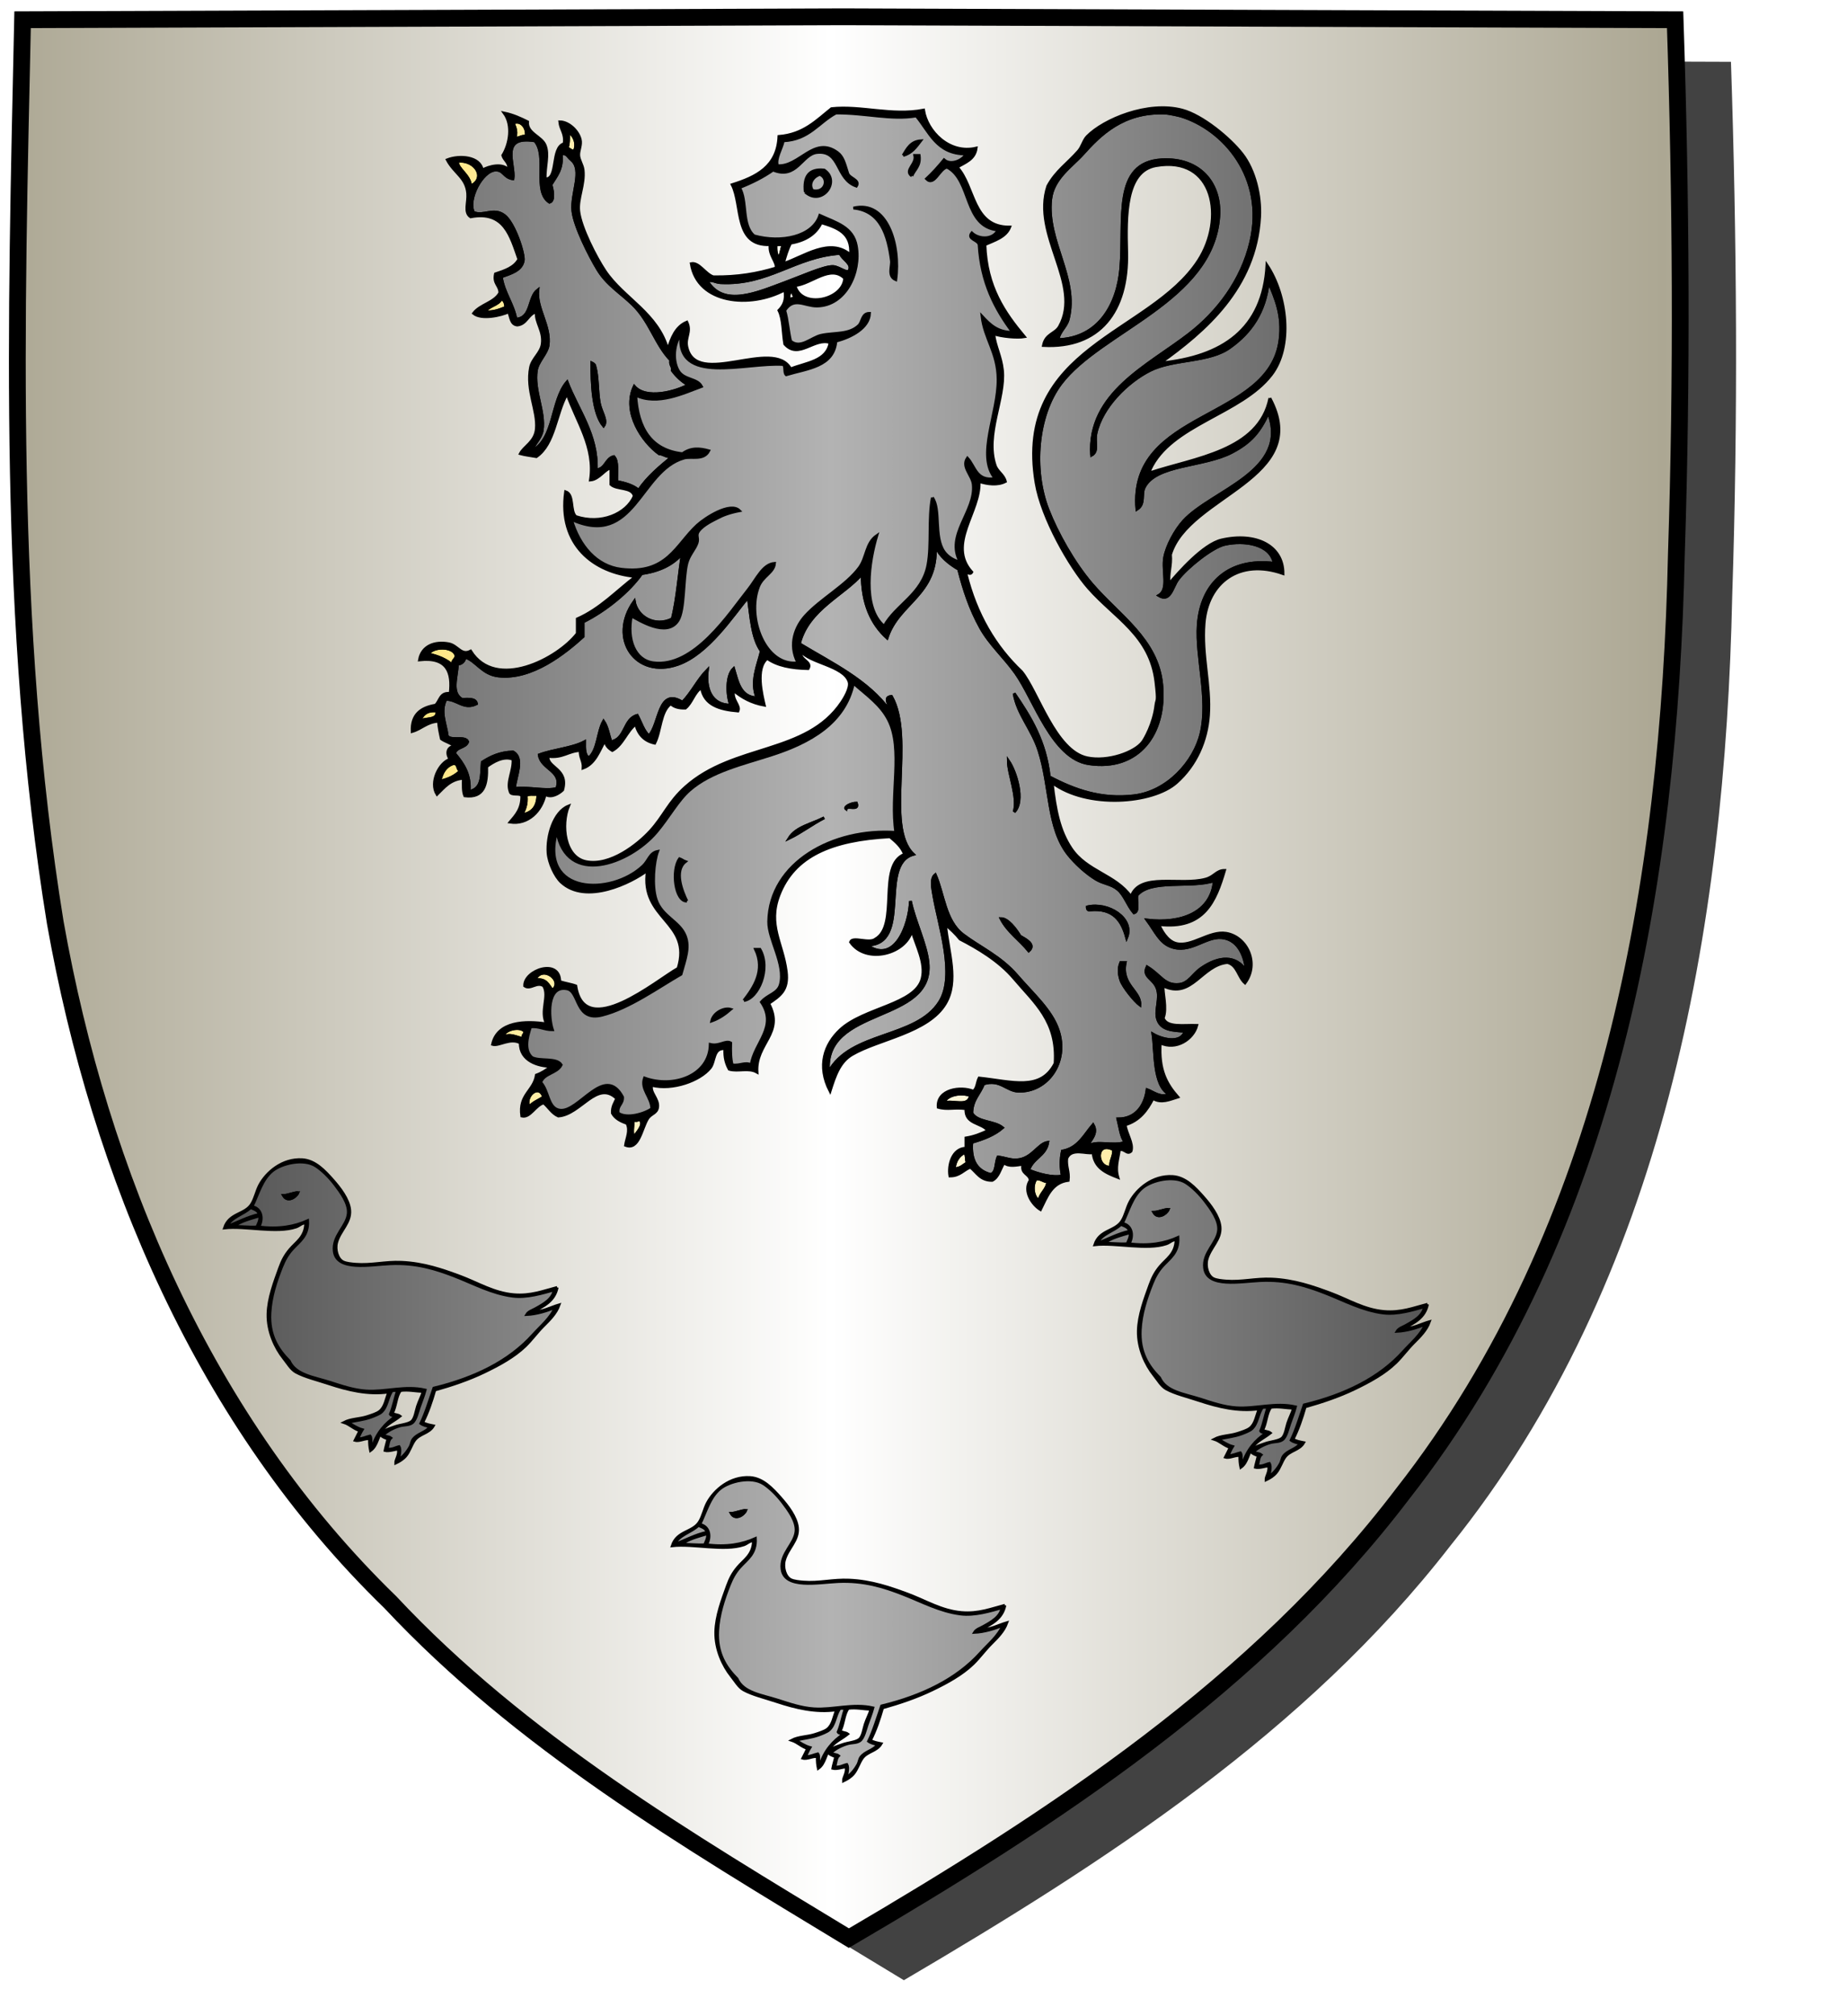 <?xml version="1.0" encoding="UTF-8" standalone="no"?><svg xmlns="http://www.w3.org/2000/svg" xmlns:cc="http://creativecommons.org/ns#" xmlns:dc="http://purl.org/dc/elements/1.1/" xmlns:inkscape="http://www.inkscape.org/namespaces/inkscape" xmlns:rdf="http://www.w3.org/1999/02/22-rdf-syntax-ns#" xmlns:sodipodi="http://sodipodi.sourceforge.net/DTD/sodipodi-0.dtd" xmlns:svg="http://www.w3.org/2000/svg" height="720" id="svg2" inkscape:export-filename="ecu_francais_ancien.svg" inkscape:export-xdpi="144" inkscape:export-ydpi="144" inkscape:output_extension="org.inkscape.output.svg.inkscape" inkscape:version="1.0.2-2 (e86c870879, 2021-01-15)" sodipodi:docname="ecu_francais_ancien.svg" sodipodi:version="0.32" version="1.0" width="660">
  <sodipodi:namedview bordercolor="#666666" borderopacity="1.0" gridtolerance="10.0" guidetolerance="10.0" height="680px" id="base" inkscape:current-layer="layer1" inkscape:cx="396.46229" inkscape:cy="478.04383" inkscape:document-rotation="0" inkscape:pageopacity="0.0" inkscape:pageshadow="2" inkscape:window-height="1009" inkscape:window-maximized="1" inkscape:window-width="1920" inkscape:window-x="-8" inkscape:window-y="-8" inkscape:zoom="0.44547727" objecttolerance="10.0" pagecolor="#ffffff" showgrid="false"/>
  
  <g id="layer5" style="display:inline"><path d="M 301.239,6.004 C 203.544,6.380 105.788,6.695 8.069,7.048 C 5.761,114.502 2.462,222.997 19.746,329.451 C 35.733,419.429 73.064,507.742 139.474,572.164 C 186.117,622.007 245.447,657.038 303.324,692.122 C 375.128,649.934 446.745,603.655 498.391,537.006 C 574.740,442.231 596.523,316.491 599.027,197.913 C 601.125,134.313 600.692,70.642 598.580,7.048 C 499.470,6.700 400.325,6.351 301.239,6.004 z" id="path856" style="display:inline;overflow:visible;visibility:visible;opacity:1;fill:#424242;fill-opacity:1;fill-rule:evenodd;stroke:none;stroke-width:1.5;stroke-linecap:round;stroke-linejoin:round;stroke-miterlimit:4;stroke-dasharray:none;stroke-dashoffset:0;stroke-opacity:1;marker:none;marker-start:none;marker-mid:none;marker-end:none;filter:url(#filter3467)" transform="matrix(1.001,0,0,1,19.356,15.028)"/></g><g id="layer3" inkscape:groupmode="layer" inkscape:label="Fond écu" style="display:inline"><path d="M 301.239,6.004 C 203.544,6.380 105.788,6.695 8.069,7.048 C 5.761,114.502 2.462,222.997 19.746,329.451 C 35.733,419.429 73.064,507.742 139.474,572.164 C 186.117,622.007 245.447,657.038 303.324,692.122 C 375.128,649.934 446.745,603.655 498.391,537.006 C 574.740,442.231 596.523,316.491 599.027,197.913 C 601.125,134.313 600.692,70.642 598.580,7.048 C 499.470,6.700 400.325,6.351 301.239,6.004 z" id="path856" style="fill:url(#linearGradientargent);stroke:black;stroke-width:3.000"/></g>
  <g clip-path="url(#clip1)" id="layer4" inkscape:groupmode="layer" inkscape:label="Meubles" sodipodi:insensitive="true" style="fill:#ffffff"><g desc="lion" id="___lion 002" label="_lions"><g id=""><path d="M 390.069,162.544 C 392.637,161.012 390.926,157.930 391.636,154.712 C 393.730,145.225 402.891,136.321 410.954,132.261 C 419.434,127.991 432.312,129.473 439.671,123.907 C 446.863,118.743 452.061,111.583 453.246,100.411 C 455.831,106.625 458.504,112.487 457.423,121.296 C 453.826,150.615 403.175,146.259 406.255,181.863 C 409.286,179.956 407.588,176.566 408.866,174.031 C 413.081,165.672 430.164,166.781 440.193,161.500 C 447.040,157.895 450.059,154.259 453.246,147.403 C 461.242,168.384 433.044,175.028 422.963,186.040 C 419.964,189.316 416.917,194.978 416.176,199.093 C 415.307,203.912 417.899,210.482 414.087,212.668 C 418.207,215.144 418.827,209.690 420.875,206.925 C 423.969,202.747 433.147,195.393 437.583,194.394 C 444.685,192.795 454.078,194.228 455.335,201.181 C 439.237,199.167 429.234,208.231 428.184,223.111 C 427.360,234.797 432.100,249.385 429.229,261.748 C 426.823,272.107 417.177,282.781 405.211,284.199 C 393.466,285.591 383.959,282.170 374.928,277.412 C 373.537,264.705 368.133,256.012 362.397,247.651 C 363.597,255.026 368.797,260.314 371.273,268.013 C 375.486,281.119 374.242,295.593 381.715,305.084 C 384.154,308.181 388.042,311.783 391.636,313.960 C 394.444,315.662 397.041,315.577 399.468,317.615 C 401.899,319.658 402.864,323.183 405.211,325.969 C 407.165,325.487 405.892,321.777 406.255,319.704 C 411.229,313.712 425.751,317.271 433.928,314.482 C 432.966,325.975 422.099,330.018 409.910,328.580 C 412.936,332.696 414.435,336.466 418.264,337.978 C 425.193,340.714 430.674,334.301 436.538,334.845 C 441.795,335.334 444.797,340.140 445.414,346.854 C 441.655,340.984 435.530,341.448 429.229,345.810 C 426.306,347.833 424.784,351.200 421.397,351.553 C 416.075,352.108 414.906,348.335 409.910,345.288 C 408.203,348.972 412.287,349.271 413.565,353.120 C 414.709,356.566 412.809,360.513 413.565,363.562 C 414.623,367.830 418.866,367.989 423.485,368.261 C 422.054,373.020 415.082,371.142 411.999,369.306 C 412.912,375.384 412.052,387.679 417.742,390.713 C 414.858,392.355 412.070,389.915 409.910,389.146 C 409.305,393.969 406.503,399.619 399.468,399.589 C 400.208,402.503 400.490,405.876 402.078,407.943 C 397.510,409.571 391.647,406.955 388.503,409.509 C 389.308,407.223 392.452,404.937 390.591,401.677 C 387.454,405.328 385.358,410.019 379.627,411.075 C 379.003,414.010 379.003,417.017 379.627,419.952 C 376.129,420.741 370.714,419.190 367.618,417.863 C 368.876,413.551 373.640,412.746 374.406,407.943 C 370.935,408.446 368.890,413.814 363.441,414.208 C 361.021,414.384 359.545,413.577 356.653,413.164 C 355.672,415.141 356.236,418.664 354.043,419.429 C 349.183,418.198 346.705,414.585 347.255,407.943 C 351.443,406.735 355.343,405.240 358.220,402.722 C 355.265,400.281 349.230,400.920 347.255,397.500 C 347.307,392.678 350.140,390.639 351.432,387.058 C 357.467,385.179 359.610,389.545 363.963,389.668 C 374.206,389.960 382.044,379.311 378.060,367.739 C 375.613,360.630 368.997,354.876 363.441,348.421 C 357.522,341.544 350.138,338.355 344.122,333.801 C 337.611,328.873 337.190,319.157 334.202,312.394 C 332.492,313.745 333.293,317.384 333.680,319.704 C 335.478,330.474 341.772,348.310 335.768,357.819 C 327.349,371.154 303.918,368.239 296.087,382.881 C 293.932,358.979 333.899,365.733 331.591,343.721 C 330.886,336.995 326.758,328.810 325.326,321.792 C 324.968,330.515 319.694,344.731 309.662,337.456 C 326.161,337.595 313.556,308.629 326.370,305.084 C 315.883,295.287 326.965,263.589 318.538,248.695 C 315.291,249.019 318.311,251.903 318.016,253.916 C 310.165,242.971 297.359,236.979 285.644,229.898 C 288.724,217.488 301.871,212.362 308.096,204.836 C 308.058,215.490 311.400,222.765 316.972,227.810 C 321.018,215.148 335.119,212.541 334.202,194.916 C 335.949,198.739 339.058,201.199 342.556,203.270 C 344.468,210.686 346.657,217.435 350.388,224.155 C 353.694,230.112 358.836,234.611 362.919,240.341 C 369.682,249.831 376.037,270.747 389.025,272.713 C 406.848,275.409 416.753,261.940 415.131,244.518 C 413.622,228.305 399.688,219.758 390.069,208.491 C 383.670,200.996 377.685,190.348 374.406,181.863 C 368.995,167.864 370.404,148.456 379.105,136.960 C 393.354,118.134 433.238,107.596 435.494,77.438 C 436.376,65.651 428.856,56.304 415.131,57.075 C 397.507,58.065 401.943,78.281 400.512,95.712 C 399.450,108.650 392.733,120.824 378.060,121.296 C 378.590,118.163 380.985,116.825 381.715,113.987 C 385.457,99.436 373.782,86.187 375.450,71.172 C 376.285,63.655 383.058,59.326 386.937,54.987 C 393.030,48.168 401.353,39.806 416.176,40.367 C 418.145,40.442 421.848,41.390 421.919,41.411 C 437.272,46.096 452.360,63.260 446.981,86.314 C 443.723,100.278 434.984,111.514 425.052,119.208 C 410.331,130.611 388.633,140.353 390.069,162.544 M 362.397,289.943 C 366.320,286.022 362.955,275.472 360.308,271.668 C 360.346,276.617 364.000,284.682 362.397,289.943 M 388.503,323.881 C 388.562,324.518 388.659,325.117 389.547,324.925 C 397.962,324.168 400.963,328.825 402.600,334.845 C 405.377,328.060 396.023,322.074 388.503,323.881 M 364.485,334.323 C 362.953,331.769 360.098,328.032 357.698,328.058 C 360.125,332.766 364.416,335.611 367.618,339.544 C 370.220,337.235 366.269,335.393 364.485,334.323 M 400.512,349.987 C 401.333,352.489 405.625,357.650 407.299,358.863 C 407.593,353.866 400.433,351.809 402.078,343.721 C 401.556,343.721 401.034,343.721 400.512,343.721 C 399.567,345.856 399.931,348.216 400.512,349.987 z" id="" style="fill:url(#linearGradientsable);stroke:black;stroke-width:1.000"/><path d="M 183.308,44.022 C 185.821,42.571 188.590,45.340 188.007,48.721 C 186.071,48.351 185.766,49.613 183.830,49.243 C 184.907,47.905 184.103,45.104 183.308,44.022 z" id="" style="fill:url(#linearGradientor);stroke:black;stroke-width:1.000"/><path d="M 203.149,47.155 C 205.113,48.194 206.476,51.277 205.237,53.942 C 203.938,54.023 203.621,53.122 202.627,52.898 C 203.252,51.435 203.201,49.295 203.149,47.155 z" id="" style="fill:url(#linearGradientor);stroke:black;stroke-width:1.000"/><path d="M 191.140,50.288 C 195.901,55.725 190.342,68.279 196.361,72.217 C 198.307,71.673 197.289,67.362 196.883,65.951 C 198.686,62.881 201.134,60.456 200.538,54.987 C 202.819,54.660 202.576,55.753 204.193,57.075 C 208.590,60.673 204.026,69.120 204.715,75.349 C 205.329,80.898 210.672,91.423 213.591,96.234 C 216.922,101.724 221.770,104.534 226.122,108.765 C 232.368,114.839 234.229,122.982 239.697,128.606 C 239.279,130.417 240.475,130.613 240.220,132.261 C 241.763,134.373 243.671,136.120 245.963,137.482 C 241.391,139.958 230.877,142.864 226.644,138.004 C 222.373,147.255 229.653,157.766 235.520,162.022 C 237.303,162.154 238.029,163.342 240.220,163.066 C 235.830,166.683 231.429,170.287 228.211,175.075 C 226.272,173.359 223.411,172.565 220.379,171.943 C 220.236,168.778 220.942,164.766 219.335,163.066 C 216.385,163.771 216.508,167.550 213.069,167.766 C 213.570,155.317 206.415,146.308 202.627,136.438 C 196.911,143.079 198.327,156.852 190.096,160.978 C 190.797,158.521 193.306,156.570 193.751,153.668 C 194.781,146.942 190.527,139.378 191.662,132.261 C 192.167,129.095 195.421,126.197 195.839,123.385 C 196.864,116.485 191.429,110.026 192.184,103.544 C 188.715,106.167 190.139,113.682 184.352,113.987 C 183.266,108.286 180.038,104.726 179.131,98.845 C 182.481,97.620 186.298,96.621 186.963,93.102 C 187.405,90.763 183.799,79.609 180.175,76.916 C 176.313,74.046 172.748,77.427 169.211,75.872 C 166.804,71.333 172.277,60.909 177.043,60.730 C 180.087,60.616 179.900,63.331 183.308,63.863 C 184.093,58.672 178.228,48.219 191.140,50.288 M 215.680,152.102 C 217.144,150.134 214.691,147.053 214.113,143.748 C 213.365,139.463 213.667,134.546 212.547,130.695 C 212.437,130.109 211.967,129.882 211.503,129.650 C 211.451,136.520 211.794,147.437 215.680,152.102 z" id="" style="fill:url(#linearGradientsable);stroke:black;stroke-width:1.000"/><path d="M 328.981,50.288 C 327.321,52.457 325.769,54.733 322.715,55.509 C 324.175,53.139 325.413,50.549 328.981,50.288 z" id="" style="fill:#000000;stroke:black;stroke-width:1.000"/><path d="M 326.892,55.509 C 327.414,55.509 327.936,55.509 328.459,55.509 C 328.966,59.322 326.806,60.469 325.848,62.818 C 322.996,60.833 327.619,58.696 326.892,55.509 z" id="" style="fill:#000000;stroke:black;stroke-width:1.000"/><path d="M 163.467,57.597 C 169.877,56.861 174.062,63.619 168.166,66.473 C 167.930,62.456 163.282,60.324 163.467,57.597 z" id="" style="fill:url(#linearGradientor);stroke:black;stroke-width:1.000"/><path d="M 294.521,60.730 C 300.552,64.803 293.573,73.837 287.733,68.562 C 287.147,63.103 289.050,60.133 294.521,60.730 M 292.954,62.296 C 290.900,62.854 288.618,65.377 290.344,68.040 C 295.076,69.135 296.341,63.593 292.954,62.296 z" id="" style="fill:#000000;stroke:black;stroke-width:1.000"/><path d="M 290.344,68.040 C 288.618,65.377 290.900,62.854 292.954,62.296 C 296.341,63.593 295.076,69.135 290.344,68.040 z" id="" style="fill:url(#linearGradientsable);stroke:black;stroke-width:1.000"/><path d="M 320.105,99.889 C 317.114,98.688 318.795,95.069 318.538,93.102 C 317.355,84.026 314.717,75.262 304.963,74.305 C 316.969,71.364 321.810,87.382 320.105,99.889 z" id="" style="fill:#000000;stroke:black;stroke-width:1.000"/><path d="M 277.290,87.358 C 278.161,87.358 279.031,87.358 279.901,87.358 C 279.167,88.713 279.177,90.812 278.335,92.057 C 277.318,91.160 277.209,89.354 277.290,87.358 z" id="" style="fill:url(#linearGradientor);stroke:black;stroke-width:1.000"/><path d="M 300.264,90.491 C 300.931,92.622 304.930,94.163 303.397,96.757 C 302.562,97.724 299.691,95.255 297.653,95.190 C 294.451,95.088 286.572,98.671 280.423,100.934 C 270.716,104.507 258.611,110.061 252.751,100.411 C 254.418,99.738 255.599,100.836 257.450,100.934 C 274.689,101.835 284.013,91.559 300.264,90.491 z" id="" style="fill:url(#linearGradientsable);stroke:black;stroke-width:1.000"/><path d="M 282.512,104.066 C 283.716,103.907 283.092,105.575 284.078,105.633 C 284.238,106.837 282.570,106.213 282.512,107.199 C 281.349,106.980 282.103,104.429 282.512,104.066 z" id="" style="fill:url(#linearGradientor);stroke:black;stroke-width:1.000"/><path d="M 179.131,106.677 C 180.223,107.151 180.723,108.218 180.697,109.810 C 178.561,110.632 176.497,111.527 173.388,111.376 C 174.563,109.070 178.021,109.048 179.131,106.677 z" id="" style="fill:url(#linearGradientor);stroke:black;stroke-width:1.000"/><path d="M 211.503,129.650 C 211.967,129.882 212.437,130.109 212.547,130.695 C 213.667,134.546 213.365,139.463 214.113,143.748 C 214.691,147.053 217.144,150.134 215.680,152.102 C 211.794,147.437 211.451,136.520 211.503,129.650 z" id="" style="fill:#000000;stroke:black;stroke-width:1.000"/><path d="M 243.874,197.527 C 242.797,203.413 242.053,214.152 240.220,221.022 C 233.955,224.165 227.571,220.235 226.644,214.757 C 217.208,228.034 227.222,242.546 242.308,237.208 C 253.009,233.422 261.766,219.905 267.370,213.190 C 268.358,220.208 268.717,227.855 272.069,232.509 C 270.804,237.693 268.134,243.378 270.503,249.217 C 264.480,248.974 263.584,243.605 262.149,238.774 C 259.505,241.275 259.727,248.211 261.105,251.828 C 253.978,251.828 251.929,245.729 252.751,239.297 C 249.373,242.707 247.247,247.368 243.874,250.783 C 235.084,245.219 235.894,258.817 231.866,262.792 C 229.862,260.967 229.047,257.953 227.689,255.482 C 222.768,256.827 223.685,264.010 218.290,264.881 C 217.447,262.417 217.038,259.520 215.680,257.571 C 213.500,261.483 213.756,267.830 210.458,270.624 C 208.809,269.837 208.858,267.351 208.892,264.881 C 204.334,267.284 197.764,267.676 192.706,269.580 C 193.401,274.750 201.207,275.184 198.972,281.589 C 194.748,282.622 189.298,280.987 183.830,281.589 C 184.117,277.498 187.439,270.833 183.308,268.536 C 178.579,268.679 175.304,270.278 172.343,272.190 C 171.952,276.526 172.622,281.784 167.644,282.633 C 168.165,276.611 165.536,272.742 162.423,269.058 C 162.954,266.630 166.379,267.097 167.122,264.881 C 166.212,262.658 160.934,264.803 159.812,262.792 C 159.277,258.426 157.044,254.177 159.290,249.739 C 163.322,249.625 165.775,253.576 170.255,251.305 C 169.924,249.374 167.323,249.712 165.034,249.739 C 161.091,247.364 163.155,242.157 163.467,237.208 C 165.459,237.007 166.165,235.524 166.078,234.597 C 170.249,235.943 172.271,240.720 178.087,241.385 C 190.095,242.758 202.018,233.031 208.370,227.288 C 208.370,225.547 208.370,223.807 208.370,222.066 C 216.635,217.943 224.876,211.117 229.255,204.836 C 235.663,203.935 240.586,201.547 243.874,197.527 z" id="" style="fill:url(#linearGradientsable);stroke:black;stroke-width:1.000"/><path d="M 162.945,234.075 C 162.999,235.696 161.303,235.565 161.901,237.730 C 159.662,235.618 156.593,234.336 153.025,233.553 C 154.647,230.734 162.011,230.605 162.945,234.075 z" id="" style="fill:url(#linearGradientor);stroke:black;stroke-width:1.000"/><path d="M 156.158,253.916 C 156.519,257.584 151.826,256.198 149.892,257.571 C 150.884,255.256 152.404,253.469 156.158,253.916 z" id="" style="fill:url(#linearGradientor);stroke:black;stroke-width:1.000"/><path d="M 360.308,271.668 C 362.955,275.472 366.320,286.022 362.397,289.943 C 364.000,284.682 360.346,276.617 360.308,271.668 z" id="" style="fill:#000000;stroke:black;stroke-width:1.000"/><path d="M 161.901,272.713 C 163.946,272.408 163.234,274.860 164.512,275.323 C 162.652,277.118 160.214,278.335 157.202,278.978 C 157.825,275.946 159.160,273.627 161.901,272.713 z" id="" style="fill:url(#linearGradientor);stroke:black;stroke-width:1.000"/><path d="M 192.184,283.677 C 192.228,288.072 190.221,290.416 186.441,290.987 C 187.418,289.180 188.312,287.289 188.007,284.199 C 188.766,283.392 190.680,283.739 192.184,283.677 z" id="" style="fill:url(#linearGradientor);stroke:black;stroke-width:1.000"/><path d="M 242.830,306.651 C 243.602,306.923 244.146,307.423 244.919,307.695 C 240.764,310.950 243.730,318.298 245.441,321.792 C 241.243,321.950 239.902,310.702 242.830,306.651 z" id="" style="fill:#000000;stroke:black;stroke-width:1.000"/><path d="M 402.600,334.845 C 400.963,328.825 397.962,324.168 389.547,324.925 C 388.659,325.117 388.562,324.518 388.503,323.881 C 396.023,322.074 405.377,328.060 402.600,334.845 z" id="" style="fill:#000000;stroke:black;stroke-width:1.000"/><path d="M 367.618,339.544 C 364.416,335.611 360.125,332.766 357.698,328.058 C 360.098,328.032 362.953,331.769 364.485,334.323 C 366.269,335.393 370.220,337.235 367.618,339.544 z" id="" style="fill:#000000;stroke:black;stroke-width:1.000"/><path d="M 269.981,339.022 C 270.503,339.022 271.025,339.022 271.547,339.022 C 275.507,345.850 270.983,356.571 265.804,357.297 C 269.422,352.626 273.537,346.595 269.981,339.022 z" id="" style="fill:#000000;stroke:black;stroke-width:1.000"/><path d="M 400.512,343.721 C 401.034,343.721 401.556,343.721 402.078,343.721 C 400.433,351.809 407.593,353.866 407.299,358.863 C 405.625,357.650 401.333,352.489 400.512,349.987 C 399.931,348.216 399.567,345.856 400.512,343.721 z" id="" style="fill:#000000;stroke:black;stroke-width:1.000"/><path d="M 197.405,353.642 C 195.870,351.870 195.199,349.235 191.140,349.987 C 193.651,344.075 201.738,350.255 197.405,353.642 z" id="" style="fill:url(#linearGradientor);stroke:black;stroke-width:1.000"/><path d="M 261.105,360.429 C 259.147,362.126 257.026,363.660 254.317,364.606 C 254.887,361.758 258.664,359.707 261.105,360.429 z" id="" style="fill:#000000;stroke:black;stroke-width:1.000"/><path d="M 187.485,368.261 C 187.699,369.519 186.532,369.396 186.963,370.872 C 185.049,370.677 182.061,368.839 180.175,370.350 C 179.093,368.117 185.439,365.981 187.485,368.261 z" id="" style="fill:url(#linearGradientor);stroke:black;stroke-width:1.000"/><path d="M 194.273,391.757 C 192.538,392.981 190.293,393.695 189.051,395.412 C 187.163,391.518 192.630,386.646 194.273,391.757 z" id="" style="fill:url(#linearGradientor);stroke:black;stroke-width:1.000"/><path d="M 346.733,391.235 C 346.151,395.683 340.416,392.704 337.335,393.845 C 338.155,390.916 343.418,389.964 346.733,391.235 z" id="" style="fill:url(#linearGradientor);stroke:black;stroke-width:1.000"/><path d="M 228.211,399.589 C 231.027,401.076 227.476,404.599 226.644,405.854 C 225.449,404.960 226.453,401.869 226.122,400.111 C 226.949,400.068 228.114,400.362 228.211,399.589 z" id="" style="fill:url(#linearGradientor);stroke:black;stroke-width:1.000"/><path d="M 397.901,410.553 C 398.079,413.168 396.679,414.205 396.857,416.819 C 391.481,417.170 391.293,407.064 397.901,410.553 z" id="" style="fill:url(#linearGradientor);stroke:black;stroke-width:1.000"/><path d="M 344.644,411.598 C 345.593,412.215 345.055,414.320 345.689,415.252 C 344.212,416.038 343.275,417.364 340.990,417.341 C 341.274,414.492 342.585,412.671 344.644,411.598 z" id="" style="fill:url(#linearGradientor);stroke:black;stroke-width:1.000"/><path d="M 370.229,420.996 C 372.109,420.856 372.745,421.961 374.406,422.040 C 374.061,425.003 371.742,425.989 371.273,428.828 C 369.123,427.511 368.526,423.323 370.229,420.996 z" id="" style="fill:url(#linearGradientor);stroke:black;stroke-width:1.000"/><path d="M 453.768,142.181 C 469.262,170.990 424.588,176.844 418.264,198.049 C 418.625,202.064 417.381,204.476 417.742,208.491 C 421.105,204.513 429.987,194.326 436.538,192.827 C 448.708,190.044 458.514,194.820 458.468,204.836 C 442.918,199.344 431.472,207.939 430.273,222.589 C 429.336,234.029 432.619,244.596 431.839,255.482 C 431.199,264.420 427.489,273.190 420.353,279.500 C 411.860,287.008 388.434,288.846 375.972,279.500 C 377.114,289.458 378.543,296.691 382.760,302.996 C 388.302,311.285 398.643,312.361 404.167,320.226 C 407.171,311.383 421.612,316.429 430.795,313.960 C 433.978,313.105 434.701,310.822 437.583,310.828 C 434.330,321.847 430.257,332.045 414.087,330.146 C 414.848,331.906 416.949,336.105 420.353,336.934 C 425.878,338.279 432.123,332.330 438.105,333.279 C 445.597,334.468 450.078,344.064 444.892,351.031 C 442.455,348.944 442.234,344.639 438.627,343.721 C 429.310,344.559 425.843,357.013 415.653,352.075 C 415.339,354.201 417.101,360.134 415.653,363.562 C 416.950,367.139 422.962,365.999 427.662,366.173 C 426.391,371.090 420.214,375.152 414.609,372.438 C 413.961,382.176 416.822,387.100 420.875,391.757 C 417.992,392.651 414.902,394.110 411.999,392.279 C 409.845,396.565 407.051,400.211 402.078,401.677 C 402.462,404.877 405.042,408.319 404.167,411.075 C 402.697,412.484 402.024,410.150 399.990,410.553 C 399.538,414.013 398.378,416.837 399.468,420.474 C 395.208,418.816 391.058,417.049 390.591,411.598 C 388.426,412.272 382.831,409.656 381.193,413.686 C 380.880,416.783 382.109,418.339 381.715,421.518 C 375.725,422.316 374.064,427.442 371.795,431.960 C 368.999,430.285 365.511,425.337 368.140,421.518 C 367.894,418.979 364.718,419.372 365.529,415.775 C 363.039,416.086 360.506,416.739 358.742,415.252 C 357.401,417.392 356.861,420.334 354.565,421.518 C 350.312,421.594 349.072,418.657 346.733,416.819 C 344.243,417.809 342.940,419.988 339.423,419.952 C 338.766,416.080 340.329,410.127 345.167,410.031 C 345.167,408.813 345.167,407.594 345.167,406.376 C 348.169,405.898 350.631,404.878 352.998,403.766 C 350.779,400.764 344.773,401.548 345.167,395.934 C 341.119,395.339 338.561,396.386 335.246,395.412 C 334.729,389.016 343.332,387.824 347.777,389.668 C 349.159,388.787 349.102,386.468 349.866,384.969 C 361.807,386.241 371.886,389.784 377.016,379.748 C 378.053,364.648 369.652,358.066 362.397,349.465 C 356.950,343.008 349.119,338.485 343.078,335.367 C 341.537,333.428 339.706,331.778 337.857,330.146 C 338.865,340.178 342.594,350.309 337.857,358.341 C 331.695,368.789 313.798,371.080 304.441,376.615 C 300.025,379.227 298.386,384.025 296.609,389.668 C 291.907,380.560 294.753,372.866 300.264,367.739 C 308.759,359.835 327.144,358.782 329.503,349.465 C 330.924,343.852 327.381,337.706 325.848,332.235 C 323.797,340.753 309.458,344.410 303.919,336.412 C 304.666,334.279 310.562,337.164 312.795,335.367 C 321.504,330.501 313.424,308.846 323.237,305.084 C 322.178,302.314 320.097,300.567 318.016,298.819 C 297.212,299.935 283.723,305.621 278.335,319.704 C 274.260,330.351 279.638,336.725 280.945,346.854 C 281.826,353.680 278.716,355.541 274.680,358.341 C 280.409,369.014 269.866,372.580 270.503,382.881 C 267.488,381.140 263.745,382.763 260.582,381.837 C 259.530,379.931 258.819,377.683 259.016,374.527 C 254.781,374.048 255.557,379.112 253.795,381.314 C 250.099,385.933 240.280,389.436 232.910,387.580 C 232.092,390.189 235.424,392.350 234.998,395.412 C 234.683,397.682 232.517,397.611 231.343,399.589 C 229.177,403.240 228.256,410.879 223.512,408.987 C 223.872,406.481 225.368,403.796 224.034,401.155 C 221.826,400.404 219.855,399.416 218.812,397.500 C 218.692,395.118 219.691,393.854 220.379,392.279 C 213.278,385.466 207.481,398.042 199.494,398.544 C 197.197,397.534 196.079,395.345 194.273,393.845 C 191.219,394.709 189.399,399.293 186.441,398.544 C 185.335,390.826 190.783,389.660 191.662,383.925 C 193.699,383.177 195.392,382.086 196.883,380.792 C 192.368,380.806 185.768,378.790 185.919,372.438 C 182.376,370.411 178.168,373.681 175.998,372.960 C 177.748,364.713 187.895,364.499 195.317,365.651 C 192.872,361.082 196.456,355.799 194.273,352.075 C 191.878,350.374 189.527,353.551 187.485,352.075 C 187.263,346.462 200.019,342.100 200.016,350.509 C 201.794,351.167 203.983,351.415 205.759,352.075 C 208.831,372.010 234.792,349.959 242.308,345.810 C 247.499,328.988 228.618,328.525 231.343,310.828 C 225.655,315.144 209.414,323.240 200.538,315.005 C 198.324,312.951 196.098,308.107 195.839,304.562 C 195.407,298.652 197.803,289.992 203.149,287.854 C 200.421,294.536 201.632,306.130 209.414,307.695 C 218.104,309.442 228.013,301.515 232.388,296.730 C 237.219,291.445 238.886,286.465 244.919,281.067 C 262.272,265.538 288.146,269.589 300.786,250.783 C 301.565,249.625 304.087,245.641 303.397,243.474 C 301.546,237.661 289.157,236.736 286.167,232.509 C 285.540,235.904 290.335,236.128 288.777,238.774 C 282.793,238.668 277.689,237.679 274.158,235.120 C 269.808,238.616 272.299,248.224 273.113,251.828 C 268.525,251.021 265.086,249.064 262.149,246.606 C 261.456,250.068 264.651,251.892 263.715,253.916 C 257.133,253.362 251.604,251.755 250.662,245.562 C 247.993,247.245 247.316,250.918 244.919,252.872 C 242.573,252.955 240.817,252.448 239.697,251.305 C 235.881,254.103 236.186,261.021 233.954,265.403 C 230.228,264.604 228.071,262.236 227.166,258.615 C 223.828,261.194 222.628,265.912 218.812,268.013 C 217.513,267.224 216.425,266.224 216.202,264.359 C 214.061,268.135 212.687,272.679 208.370,274.279 C 208.548,271.665 207.148,270.628 207.326,268.013 C 202.987,268.200 201.051,270.789 195.839,270.102 C 195.411,274.253 203.244,274.481 201.060,282.111 C 199.793,283.299 197.032,285.124 194.795,283.677 C 193.544,289.593 188.678,294.574 182.264,293.597 C 184.341,291.150 186.544,288.827 186.441,284.199 C 185.736,282.990 182.514,284.297 182.264,282.633 C 180.982,279.141 183.586,275.341 183.308,271.146 C 179.881,269.765 176.071,272.167 173.910,273.757 C 174.073,280.011 173.069,285.099 166.078,284.199 C 165.383,282.631 165.547,280.205 165.556,277.934 C 160.886,278.311 158.711,281.184 156.158,283.677 C 153.500,279.386 156.969,272.354 160.857,271.146 C 159.466,269.268 159.691,266.787 162.423,266.447 C 161.128,265.305 159.127,264.870 157.724,263.836 C 157.283,261.841 156.843,259.844 156.680,257.571 C 152.538,257.780 150.665,260.258 147.281,261.226 C 147.000,255.027 150.573,252.683 155.635,251.828 C 157.275,250.335 157.225,247.152 160.857,247.651 C 161.750,240.173 159.942,234.542 149.892,235.642 C 150.768,230.627 155.463,228.965 160.335,229.898 C 163.604,230.525 164.779,234.296 168.166,232.509 C 177.190,246.869 199.310,235.301 206.281,226.243 C 206.281,224.503 206.281,222.762 206.281,221.022 C 214.616,217.347 220.327,211.050 227.166,205.881 C 212.166,204.496 199.445,194.536 202.104,175.597 C 205.231,176.647 203.540,182.516 205.759,184.473 C 214.731,187.480 223.855,183.598 226.644,177.164 C 225.874,173.757 220.444,175.010 218.290,172.987 C 218.290,171.072 218.290,169.158 218.290,167.243 C 216.413,167.118 214.198,171.148 210.981,171.420 C 212.818,159.716 205.942,150.344 202.627,140.615 C 198.576,147.703 198.265,158.531 191.662,163.066 C 189.745,162.720 187.692,162.511 185.919,162.022 C 187.217,159.432 191.238,157.837 191.662,153.146 C 192.251,146.641 187.948,139.376 189.574,131.217 C 190.208,128.031 193.305,126.090 193.751,122.863 C 194.417,118.040 191.222,115.201 191.662,111.376 C 188.582,112.125 188.315,115.687 184.874,116.075 C 182.457,115.881 182.581,113.148 181.742,111.376 C 179.150,112.634 172.013,114.258 169.211,111.898 C 171.602,108.720 176.619,108.168 178.609,104.588 C 178.586,101.826 176.247,101.381 177.043,97.801 C 180.443,96.676 183.838,95.546 185.397,92.580 C 182.488,84.316 180.245,75.138 168.166,77.438 C 165.755,75.849 167.385,72.352 167.122,69.084 C 166.663,63.386 162.383,61.914 159.812,57.075 C 164.171,55.361 171.524,55.886 172.343,60.730 C 174.740,59.356 179.697,58.099 181.742,60.730 C 182.106,57.929 180.199,57.400 179.653,55.509 C 182.189,51.415 183.335,44.683 180.175,40.367 C 183.350,41.021 185.970,42.231 188.529,43.500 C 188.202,47.647 193.509,48.701 194.795,51.854 C 196.191,55.276 194.684,59.285 194.795,63.863 C 199.591,64.303 196.799,52.643 201.582,51.332 C 202.156,47.626 200.280,46.369 200.016,43.500 C 203.164,43.510 206.532,46.652 207.326,49.765 C 207.843,51.795 206.689,53.663 206.804,55.509 C 206.913,57.262 208.150,58.793 208.370,60.730 C 208.957,65.897 206.310,70.888 206.804,75.349 C 207.463,81.304 213.039,92.021 216.202,96.757 C 222.743,106.552 235.089,111.822 238.653,124.951 C 239.935,120.664 241.500,116.660 245.441,115.031 C 247.102,118.548 244.681,120.473 245.441,123.907 C 248.750,138.858 276.269,120.437 282.512,131.739 C 288.095,129.490 295.514,129.078 296.609,122.341 C 290.894,120.438 285.417,128.465 280.423,122.863 C 279.712,118.875 279.919,113.969 278.335,110.854 C 279.873,109.260 281.099,107.353 280.423,103.544 C 268.139,110.186 249.297,108.516 247.007,94.146 C 249.772,93.591 251.941,97.825 254.839,98.845 C 263.531,99.009 270.752,97.702 277.290,95.712 C 277.818,93.626 274.654,91.160 275.202,87.358 C 262.192,87.957 265.452,73.413 261.627,65.951 C 270.226,63.238 277.864,59.564 278.335,48.721 C 287.191,48.006 291.797,43.038 297.131,38.801 C 307.565,37.654 318.674,41.510 330.025,39.323 C 331.227,46.969 339.204,55.164 348.822,52.898 C 348.305,56.907 344.866,57.992 342.034,59.686 C 348.468,66.653 347.329,81.193 360.830,81.093 C 359.387,84.697 355.439,85.796 351.954,87.358 C 352.475,102.501 358.932,111.708 366.052,120.252 C 363.555,120.704 357.842,120.203 355.087,119.208 C 355.636,123.821 357.704,127.164 358.220,132.261 C 359.233,142.273 351.898,155.144 355.609,166.199 C 356.386,168.515 358.636,169.456 359.264,171.943 C 356.485,173.385 352.857,172.913 349.866,171.943 C 350.483,182.666 338.204,194.297 347.255,204.314 C 346.561,205.593 345.312,203.740 345.167,204.836 C 348.795,219.482 355.621,230.931 365.007,239.819 C 370.833,246.850 377.015,268.224 388.503,270.624 C 395.883,272.165 405.551,268.725 408.344,264.881 C 408.977,264.009 412.227,258.614 413.043,251.828 C 413.328,249.450 413.957,251.133 413.043,243.474 C 411.062,226.881 398.444,220.725 389.025,210.058 C 382.383,202.535 372.328,185.076 370.229,172.465 C 362.134,123.839 410.986,119.512 428.184,93.102 C 437.812,78.317 434.178,55.458 413.043,59.164 C 402.091,61.083 402.257,77.125 402.600,89.969 C 403.170,111.260 392.849,124.441 372.839,123.385 C 373.684,119.129 377.061,119.314 378.583,116.597 C 386.990,101.584 368.590,84.043 374.406,66.473 C 377.295,61.080 381.533,58.346 385.370,53.942 C 386.731,52.379 387.143,50.106 388.503,48.721 C 394.403,42.710 410.139,36.055 422.441,39.323 C 429.587,41.221 439.345,49.221 443.848,54.987 C 448.377,60.785 450.530,69.983 450.114,77.438 C 448.689,102.921 430.478,118.280 414.609,129.650 C 436.751,127.427 451.434,117.744 452.724,94.668 C 460.003,105.588 461.985,123.840 454.291,133.827 C 443.427,147.928 418.400,151.501 410.954,167.766 C 410.954,168.114 410.954,168.461 410.954,168.810 C 426.728,163.524 449.952,161.165 453.768,142.181 M 337.335,197.004 C 338.647,198.874 340.988,200.293 343.078,200.659 C 337.752,191.023 348.799,182.583 347.777,172.987 C 347.425,169.679 343.529,166.754 345.689,163.589 C 348.464,166.556 348.779,171.985 355.609,170.898 C 348.811,162.661 356.780,147.685 356.653,135.394 C 356.555,125.857 351.835,121.013 350.910,112.942 C 353.598,115.824 356.313,118.678 361.875,118.686 C 355.684,110.431 350.658,101.011 349.866,87.358 C 349.480,85.587 345.518,85.429 347.255,83.181 C 349.913,85.633 354.889,85.678 356.653,82.137 C 344.240,80.975 347.359,64.280 338.379,59.686 C 335.605,60.281 333.830,66.643 331.069,63.863 C 333.328,61.771 335.373,59.464 337.335,57.075 C 339.717,59.237 344.135,57.307 345.167,54.987 C 334.706,55.005 332.180,47.088 327.414,41.411 C 318.482,42.955 309.125,40.259 298.698,40.367 C 292.457,43.699 289.079,49.893 279.901,50.288 C 279.328,53.133 276.959,56.591 277.813,59.164 C 285.681,59.768 290.848,48.333 299.220,54.465 C 301.295,55.985 301.788,58.381 302.875,61.774 C 303.348,63.758 307.485,64.205 306.007,66.473 C 298.531,63.907 300.539,53.539 291.910,54.465 C 286.514,55.044 284.656,64.267 276.246,60.730 C 272.676,63.251 268.612,65.278 264.237,66.995 C 267.133,71.664 264.887,80.343 269.459,84.226 C 279.129,86.912 290.438,84.599 292.954,76.916 C 298.844,79.586 304.812,81.091 306.007,87.880 C 307.667,97.303 302.144,109.191 291.910,109.288 C 287.512,109.329 283.714,105.845 280.423,110.854 C 281.429,114.199 281.672,118.307 282.512,121.819 C 286.052,124.801 289.946,120.488 293.476,119.730 C 298.296,118.696 303.543,119.632 307.052,116.075 C 308.211,114.624 308.093,111.895 310.706,111.898 C 310.539,116.996 304.289,120.416 298.698,121.819 C 297.926,130.968 288.582,131.544 280.945,133.827 C 280.075,133.131 280.771,130.869 279.901,130.173 C 266.605,129.240 241.211,137.986 243.352,119.208 C 240.793,122.717 240.227,128.506 242.308,132.261 C 244.306,135.866 249.082,134.970 250.662,138.004 C 244.254,140.384 234.897,144.880 227.166,141.137 C 227.883,152.952 232.608,160.758 243.874,162.022 C 246.932,159.795 249.996,160.080 253.273,160.978 C 251.420,164.548 247.090,162.825 244.397,163.589 C 228.587,168.071 226.766,195.792 204.193,185.518 C 206.970,195.034 213.195,202.190 221.945,203.270 C 238.339,205.294 241.564,194.557 249.096,187.606 C 252.015,184.912 261.000,179.111 264.237,182.385 C 260.794,183.039 258.306,183.963 256.405,184.996 C 255.267,185.614 251.280,187.350 249.618,189.695 C 248.514,191.251 249.694,192.105 249.096,193.872 C 248.302,196.220 246.205,198.168 245.441,201.181 C 244.071,206.586 244.683,217.720 242.308,221.544 C 238.339,227.936 228.158,221.292 225.600,219.978 C 223.944,228.416 226.836,235.805 233.432,236.686 C 248.089,238.645 260.708,218.916 267.370,210.580 C 270.395,206.795 272.566,201.515 276.768,201.181 C 276.494,204.536 272.518,205.652 271.025,209.535 C 266.754,220.641 273.471,238.153 285.122,236.686 C 281.599,230.004 284.421,223.655 287.733,219.978 C 293.143,213.973 302.339,209.111 307.052,202.748 C 309.781,199.062 309.332,194.028 313.317,191.261 C 310.651,200.085 307.864,216.787 315.928,223.633 C 320.065,215.987 329.618,212.294 331.591,201.704 C 332.929,194.529 331.710,185.212 333.158,177.686 C 336.227,181.756 333.603,191.687 337.335,197.004 M 425.052,119.208 C 434.984,111.514 443.723,100.278 446.981,86.314 C 452.360,63.260 437.272,46.096 421.919,41.411 C 421.848,41.390 418.145,40.442 416.176,40.367 C 401.353,39.806 393.030,48.168 386.937,54.987 C 383.058,59.326 376.285,63.655 375.450,71.172 C 373.782,86.187 385.457,99.436 381.715,113.987 C 380.985,116.826 378.590,118.163 378.060,121.296 C 392.733,120.824 399.450,108.650 400.512,95.712 C 401.943,78.281 397.507,58.065 415.131,57.075 C 428.856,56.304 436.376,65.651 435.494,77.438 C 433.238,107.596 393.354,118.134 379.105,136.960 C 370.404,148.456 368.995,167.864 374.406,181.863 C 377.685,190.348 383.670,200.996 390.069,208.491 C 399.688,219.758 413.622,228.305 415.131,244.518 C 416.753,261.940 406.848,275.409 389.025,272.713 C 376.037,270.747 369.682,249.831 362.919,240.341 C 358.836,234.611 353.694,230.112 350.388,224.155 C 346.657,217.435 344.468,210.686 342.556,203.270 C 339.058,201.199 335.949,198.739 334.202,194.916 C 335.119,212.541 321.018,215.148 316.972,227.810 C 311.400,222.765 308.058,215.490 308.096,204.836 C 301.871,212.362 288.724,217.488 285.644,229.898 C 297.360,236.980 310.165,242.971 318.016,253.916 C 318.311,251.903 315.291,249.019 318.538,248.695 C 326.965,263.589 315.883,295.287 326.370,305.084 C 313.556,308.629 326.161,337.595 309.662,337.456 C 319.694,344.731 324.968,330.515 325.326,321.792 C 326.758,328.810 330.886,336.995 331.591,343.721 C 333.899,365.733 293.932,358.979 296.087,382.881 C 303.918,368.239 327.349,371.154 335.768,357.819 C 341.772,348.310 335.478,330.474 333.680,319.704 C 333.293,317.384 332.492,313.745 334.202,312.394 C 337.190,319.157 337.611,328.873 344.122,333.801 C 350.138,338.355 357.522,341.544 363.441,348.421 C 368.997,354.876 375.613,360.630 378.060,367.739 C 382.044,379.311 374.206,389.960 363.963,389.668 C 359.610,389.545 357.467,385.179 351.432,387.058 C 350.140,390.639 347.307,392.678 347.255,397.500 C 349.230,400.920 355.265,400.281 358.220,402.722 C 355.343,405.240 351.443,406.736 347.255,407.943 C 346.705,414.585 349.183,418.198 354.043,419.429 C 356.236,418.664 355.672,415.141 356.653,413.164 C 359.545,413.577 361.021,414.384 363.441,414.208 C 368.891,413.814 370.935,408.446 374.406,407.943 C 373.640,412.746 368.876,413.551 367.618,417.863 C 370.714,419.190 376.129,420.741 379.627,419.952 C 379.003,417.017 379.003,414.010 379.627,411.075 C 385.358,410.019 387.454,405.328 390.591,401.677 C 392.452,404.937 389.308,407.223 388.503,409.509 C 391.647,406.955 397.510,409.571 402.078,407.943 C 400.490,405.876 400.208,402.503 399.468,399.589 C 406.503,399.619 409.305,393.969 409.910,389.146 C 412.070,389.915 414.858,392.355 417.742,390.713 C 412.052,387.679 412.912,375.384 411.999,369.306 C 415.082,371.142 422.054,373.020 423.485,368.261 C 418.866,367.989 414.623,367.830 413.565,363.562 C 412.809,360.513 414.709,356.566 413.565,353.120 C 412.287,349.271 408.203,348.972 409.910,345.288 C 414.906,348.335 416.075,352.108 421.397,351.553 C 424.784,351.200 426.306,347.833 429.229,345.810 C 435.530,341.448 441.655,340.984 445.414,346.854 C 444.797,340.140 441.795,335.334 436.538,334.845 C 430.674,334.301 425.193,340.714 418.264,337.978 C 414.435,336.466 412.936,332.696 409.910,328.580 C 422.099,330.018 432.966,325.975 433.928,314.482 C 425.751,317.271 411.229,313.712 406.255,319.704 C 405.892,321.777 407.165,325.487 405.211,325.969 C 402.864,323.183 401.899,319.658 399.468,317.615 C 397.041,315.577 394.444,315.662 391.636,313.960 C 388.042,311.783 384.154,308.181 381.715,305.084 C 374.242,295.593 375.486,281.119 371.273,268.013 C 368.797,260.314 363.597,255.026 362.397,247.651 C 368.133,256.012 373.537,264.705 374.928,277.412 C 383.959,282.170 393.466,285.591 405.211,284.199 C 417.177,282.781 426.823,272.107 429.229,261.748 C 432.100,249.385 427.360,234.797 428.184,223.111 C 429.234,208.231 439.237,199.167 455.335,201.181 C 454.078,194.228 444.685,192.795 437.583,194.394 C 433.147,195.393 423.969,202.747 420.875,206.925 C 418.827,209.690 418.207,215.144 414.087,212.668 C 417.899,210.482 415.307,203.912 416.176,199.093 C 416.917,194.978 419.964,189.316 422.963,186.040 C 433.044,175.028 461.242,168.384 453.246,147.403 C 450.059,154.259 447.040,157.895 440.193,161.500 C 430.164,166.781 413.081,165.672 408.866,174.031 C 407.588,176.566 409.286,179.956 406.255,181.863 C 403.175,146.259 453.826,150.615 457.423,121.296 C 458.504,112.487 455.831,106.625 453.246,100.411 C 452.061,111.583 446.863,118.743 439.671,123.907 C 432.312,129.473 419.434,127.991 410.954,132.261 C 402.891,136.321 393.730,145.225 391.636,154.712 C 390.926,157.930 392.637,161.012 390.069,162.544 C 388.633,140.353 410.331,130.611 425.052,119.208 M 183.830,49.243 C 185.766,49.613 186.071,48.351 188.007,48.721 C 188.590,45.340 185.820,42.571 183.308,44.022 C 184.103,45.104 184.907,47.905 183.830,49.243 M 202.627,52.898 C 203.621,53.122 203.938,54.023 205.237,53.942 C 206.476,51.277 205.113,48.194 203.149,47.155 C 203.201,49.295 203.252,51.435 202.627,52.898 M 183.308,63.863 C 179.900,63.331 180.087,60.616 177.043,60.730 C 172.277,60.909 166.804,71.333 169.211,75.872 C 172.748,77.427 176.313,74.046 180.175,76.916 C 183.799,79.609 187.405,90.763 186.963,93.102 C 186.298,96.621 182.481,97.620 179.131,98.845 C 180.038,104.726 183.266,108.286 184.352,113.987 C 190.139,113.682 188.715,106.167 192.184,103.544 C 191.429,110.026 196.864,116.485 195.839,123.385 C 195.421,126.197 192.167,129.095 191.662,132.261 C 190.527,139.378 194.781,146.942 193.751,153.668 C 193.306,156.570 190.797,158.521 190.096,160.978 C 198.327,156.852 196.911,143.079 202.627,136.438 C 206.415,146.308 213.570,155.317 213.069,167.766 C 216.508,167.550 216.385,163.771 219.335,163.066 C 220.942,164.766 220.236,168.778 220.379,171.943 C 223.411,172.565 226.272,173.359 228.211,175.075 C 231.429,170.287 235.830,166.683 240.220,163.066 C 238.029,163.342 237.303,162.154 235.520,162.022 C 229.653,157.766 222.373,147.255 226.644,138.004 C 230.877,142.864 241.391,139.958 245.963,137.482 C 243.671,136.120 241.763,134.373 240.220,132.261 C 240.475,130.613 239.279,130.417 239.697,128.606 C 234.229,122.982 232.368,114.839 226.122,108.765 C 221.770,104.534 216.922,101.724 213.591,96.234 C 210.672,91.423 205.329,80.898 204.715,75.349 C 204.026,69.120 208.590,60.673 204.193,57.075 C 202.576,55.753 202.819,54.660 200.538,54.987 C 201.134,60.456 198.686,62.881 196.883,65.951 C 197.289,67.362 198.307,71.673 196.361,72.217 C 190.342,68.279 195.901,55.725 191.140,50.288 C 178.228,48.219 184.093,58.672 183.308,63.863 M 168.166,66.473 C 174.062,63.619 169.877,56.861 163.467,57.597 C 163.282,60.324 167.930,62.456 168.166,66.473 M 293.476,79.526 C 291.499,83.641 287.727,85.960 282.512,86.836 C 281.363,88.995 280.635,91.573 279.901,94.146 C 287.301,91.696 296.517,84.656 303.919,91.013 C 304.563,83.060 299.069,81.244 293.476,79.526 M 278.335,92.057 C 279.177,90.812 279.167,88.713 279.901,87.358 C 279.031,87.358 278.161,87.358 277.290,87.358 C 277.209,89.354 277.318,91.160 278.335,92.057 M 257.450,100.934 C 255.599,100.836 254.418,99.738 252.751,100.411 C 258.611,110.061 270.716,104.507 280.423,100.934 C 286.572,98.671 294.451,95.088 297.653,95.190 C 299.691,95.255 302.562,97.724 303.397,96.757 C 304.930,94.163 300.931,92.622 300.264,90.491 C 284.013,91.559 274.689,101.835 257.450,100.934 M 284.078,101.978 C 286.348,110.553 301.374,107.175 301.830,99.367 C 296.692,94.260 290.004,101.407 284.078,101.978 M 282.512,107.199 C 282.570,106.213 284.238,106.837 284.078,105.633 C 283.092,105.575 283.716,103.907 282.512,104.066 C 282.103,104.429 281.349,106.980 282.512,107.199 M 173.388,111.376 C 176.497,111.527 178.561,110.632 180.697,109.810 C 180.723,108.218 180.223,107.151 179.131,106.677 C 178.021,109.048 174.563,109.070 173.388,111.376 M 229.255,204.836 C 224.876,211.117 216.635,217.943 208.370,222.066 C 208.370,223.807 208.370,225.547 208.370,227.288 C 202.018,233.031 190.095,242.758 178.087,241.385 C 172.271,240.720 170.249,235.943 166.078,234.597 C 166.165,235.524 165.459,237.007 163.467,237.208 C 163.155,242.157 161.091,247.364 165.034,249.739 C 167.323,249.712 169.924,249.374 170.255,251.305 C 165.775,253.576 163.322,249.625 159.290,249.739 C 157.044,254.177 159.277,258.426 159.812,262.792 C 160.934,264.803 166.212,262.658 167.122,264.881 C 166.379,267.097 162.954,266.630 162.423,269.058 C 165.536,272.742 168.165,276.611 167.644,282.633 C 172.622,281.784 171.952,276.526 172.343,272.190 C 175.304,270.278 178.579,268.679 183.308,268.536 C 187.439,270.833 184.117,277.498 183.830,281.589 C 189.298,280.987 194.748,282.622 198.972,281.589 C 201.207,275.184 193.401,274.750 192.706,269.580 C 197.764,267.676 204.334,267.284 208.892,264.881 C 208.858,267.351 208.809,269.837 210.458,270.624 C 213.756,267.830 213.500,261.483 215.680,257.571 C 217.038,259.520 217.447,262.417 218.290,264.881 C 223.685,264.010 222.768,256.827 227.689,255.482 C 229.047,257.953 229.862,260.967 231.866,262.792 C 235.894,258.817 235.084,245.219 243.874,250.783 C 247.247,247.368 249.373,242.707 252.751,239.297 C 251.929,245.729 253.978,251.828 261.105,251.828 C 259.727,248.211 259.505,241.275 262.149,238.774 C 263.584,243.605 264.480,248.974 270.503,249.217 C 268.134,243.378 270.804,237.693 272.069,232.509 C 268.717,227.855 268.358,220.208 267.370,213.190 C 261.766,219.905 253.009,233.422 242.308,237.208 C 227.222,242.546 217.208,228.034 226.644,214.757 C 227.571,220.235 233.955,224.165 240.220,221.022 C 242.053,214.152 242.797,203.413 243.874,197.527 C 240.586,201.547 235.663,203.935 229.255,204.836 M 153.025,233.553 C 156.593,234.336 159.662,235.618 161.901,237.730 C 161.303,235.565 162.999,235.696 162.945,234.075 C 162.011,230.605 154.647,230.734 153.025,233.553 M 317.494,257.049 C 314.677,251.556 309.823,248.283 304.963,243.996 C 301.900,258.280 289.386,265.170 275.724,269.580 C 265.332,272.934 254.180,275.434 246.485,282.111 C 242.215,285.816 238.894,292.078 234.476,297.252 C 224.875,308.497 202.395,316.904 198.972,296.730 C 192.425,319.725 218.454,319.980 229.777,309.261 C 231.847,307.302 232.150,304.591 234.998,304.040 C 233.612,307.726 232.821,316.339 234.476,321.270 C 236.552,327.452 242.931,329.002 244.919,334.323 C 246.451,338.427 244.919,342.314 243.352,347.898 C 235.554,352.361 224.811,360.105 215.158,362.518 C 205.487,364.935 207.235,354.033 202.627,353.120 C 195.256,351.659 195.980,363.399 197.405,367.739 C 194.432,367.753 192.814,366.413 189.574,366.695 C 188.378,370.410 187.152,375.015 190.096,377.660 C 192.991,379.115 198.859,377.598 200.538,380.270 C 199.057,383.314 194.388,383.170 193.228,386.536 C 196.148,389.653 195.684,395.815 200.016,396.456 C 206.892,397.473 216.014,379.780 222.467,391.757 C 222.645,394.371 220.478,394.641 220.901,397.500 C 224.008,399.714 230.464,397.707 232.910,395.934 C 232.832,391.757 228.841,388.969 230.299,384.969 C 240.589,388.716 253.573,384.224 253.795,372.960 C 257.059,373.768 259.244,371.367 261.105,372.438 C 261.025,375.302 261.049,378.064 261.627,380.270 C 264.539,380.694 266.244,379.105 268.414,380.270 C 269.572,372.354 278.040,366.735 272.069,357.819 C 274.320,355.172 277.978,354.851 278.857,351.553 C 280.766,344.391 274.568,335.495 274.680,329.102 C 275.049,307.996 297.793,295.705 320.105,297.252 C 317.998,283.606 322.884,267.559 317.494,257.049 M 149.892,257.571 C 151.826,256.198 156.519,257.584 156.158,253.916 C 152.404,253.469 150.884,255.256 149.892,257.571 M 157.202,278.978 C 160.214,278.335 162.652,277.118 164.512,275.323 C 163.234,274.860 163.946,272.408 161.901,272.713 C 159.160,273.627 157.825,275.946 157.202,278.978 M 188.007,284.199 C 188.312,287.289 187.418,289.180 186.441,290.987 C 190.221,290.416 192.228,288.072 192.184,283.677 C 190.680,283.739 188.766,283.392 188.007,284.199 M 191.140,349.987 C 195.199,349.235 195.870,351.870 197.405,353.642 C 201.738,350.255 193.651,344.075 191.140,349.987 M 180.175,370.350 C 182.061,368.839 185.049,370.677 186.963,370.872 C 186.532,369.396 187.699,369.519 187.485,368.261 C 185.439,365.981 179.093,368.117 180.175,370.350 M 189.051,395.412 C 190.293,393.695 192.538,392.981 194.273,391.757 C 192.630,386.646 187.163,391.518 189.051,395.412 M 337.335,393.845 C 340.416,392.704 346.151,395.683 346.733,391.235 C 343.418,389.964 338.155,390.916 337.335,393.845 M 226.122,400.111 C 226.453,401.869 225.449,404.960 226.644,405.854 C 227.476,404.599 231.027,401.076 228.211,399.589 C 228.114,400.362 226.949,400.068 226.122,400.111 M 396.857,416.819 C 396.679,414.205 398.079,413.168 397.901,410.553 C 391.293,407.064 391.481,417.170 396.857,416.819 M 340.990,417.341 C 343.275,417.364 344.212,416.038 345.689,415.252 C 345.055,414.320 345.593,412.215 344.644,411.598 C 342.585,412.671 341.274,414.492 340.990,417.341 M 371.273,428.828 C 371.742,425.989 374.061,425.003 374.406,422.040 C 372.745,421.961 372.109,420.856 370.229,420.996 C 368.526,423.323 369.123,427.511 371.273,428.828 z" id="" style="fill:#000000;stroke:black;stroke-width:1.000"/><path d="M 333.158,177.686 C 331.710,185.212 332.929,194.529 331.591,201.704 C 329.618,212.294 320.065,215.987 315.928,223.633 C 307.864,216.787 310.651,200.085 313.317,191.261 C 309.332,194.028 309.781,199.062 307.052,202.748 C 302.339,209.111 293.143,213.973 287.733,219.978 C 284.421,223.655 281.599,230.004 285.122,236.686 C 273.471,238.153 266.754,220.641 271.025,209.535 C 272.518,205.652 276.494,204.536 276.768,201.181 C 272.566,201.515 270.395,206.795 267.370,210.580 C 260.708,218.916 248.089,238.645 233.432,236.686 C 226.836,235.805 223.944,228.416 225.600,219.978 C 228.158,221.292 238.339,227.936 242.308,221.544 C 244.683,217.720 244.071,206.586 245.441,201.181 C 246.205,198.168 248.302,196.220 249.096,193.872 C 249.694,192.105 248.514,191.251 249.618,189.695 C 251.280,187.350 255.267,185.614 256.405,184.996 C 258.306,183.963 260.794,183.039 264.237,182.385 C 261.000,179.111 252.015,184.912 249.096,187.606 C 241.564,194.557 238.339,205.294 221.945,203.270 C 213.195,202.190 206.970,195.034 204.193,185.518 C 226.766,195.792 228.587,168.071 244.397,163.589 C 247.090,162.825 251.420,164.548 253.273,160.978 C 249.996,160.080 246.932,159.795 243.874,162.022 C 232.608,160.758 227.883,152.952 227.166,141.137 C 234.897,144.880 244.254,140.384 250.662,138.004 C 249.082,134.970 244.306,135.866 242.308,132.261 C 240.227,128.506 240.793,122.717 243.352,119.208 C 241.211,137.986 266.605,129.240 279.901,130.173 C 280.771,130.869 280.075,133.131 280.945,133.827 C 288.582,131.544 297.926,130.968 298.698,121.819 C 304.289,120.416 310.539,116.996 310.706,111.898 C 308.093,111.895 308.211,114.624 307.052,116.075 C 303.543,119.632 298.296,118.696 293.476,119.730 C 289.946,120.488 286.052,124.801 282.512,121.819 C 281.672,118.307 281.429,114.199 280.423,110.854 C 283.714,105.845 287.512,109.329 291.910,109.288 C 302.144,109.191 307.667,97.303 306.007,87.880 C 304.812,81.091 298.844,79.586 292.954,76.916 C 290.438,84.599 279.129,86.912 269.459,84.226 C 264.887,80.343 267.133,71.664 264.237,66.995 C 268.612,65.278 272.676,63.251 276.246,60.730 C 284.656,64.267 286.514,55.044 291.910,54.465 C 300.539,53.539 298.531,63.907 306.007,66.473 C 307.485,64.205 303.348,63.758 302.875,61.774 C 301.788,58.381 301.295,55.985 299.220,54.465 C 290.848,48.333 285.681,59.768 277.813,59.164 C 276.959,56.591 279.328,53.133 279.901,50.288 C 289.079,49.893 292.457,43.699 298.698,40.367 C 309.125,40.259 318.482,42.955 327.414,41.411 C 332.180,47.088 334.706,55.005 345.167,54.987 C 344.135,57.307 339.717,59.237 337.335,57.075 C 335.373,59.464 333.328,61.771 331.069,63.863 C 333.830,66.643 335.605,60.281 338.379,59.686 C 347.359,64.280 344.240,80.975 356.653,82.137 C 354.889,85.678 349.913,85.633 347.255,83.181 C 345.518,85.429 349.480,85.587 349.866,87.358 C 350.658,101.011 355.684,110.431 361.875,118.686 C 356.313,118.678 353.598,115.824 350.910,112.942 C 351.835,121.013 356.555,125.857 356.653,135.394 C 356.780,147.685 348.811,162.661 355.609,170.898 C 348.779,171.985 348.464,166.556 345.689,163.589 C 343.529,166.754 347.425,169.679 347.777,172.987 C 348.799,182.583 337.752,191.023 343.078,200.659 C 340.988,200.293 338.647,198.874 337.335,197.004 C 333.603,191.687 336.227,181.756 333.158,177.686 M 322.715,55.509 C 325.769,54.733 327.321,52.457 328.981,50.288 C 325.413,50.549 324.175,53.139 322.715,55.509 M 325.848,62.818 C 326.806,60.469 328.966,59.322 328.459,55.509 C 327.936,55.509 327.414,55.509 326.892,55.509 C 327.619,58.696 322.996,60.833 325.848,62.818 M 287.733,68.562 C 293.573,73.837 300.552,64.803 294.521,60.730 C 289.050,60.133 287.147,63.103 287.733,68.562 M 304.963,74.305 C 314.717,75.262 317.355,84.026 318.538,93.102 C 318.795,95.069 317.114,98.688 320.105,99.889 C 321.810,87.382 316.969,71.364 304.963,74.305 z" id="" style="fill:url(#linearGradientsable);stroke:black;stroke-width:1.000"/><path d="M 320.105,297.252 C 297.793,295.705 275.049,307.996 274.680,329.102 C 274.568,335.495 280.766,344.391 278.857,351.553 C 277.978,354.851 274.320,355.172 272.069,357.819 C 278.040,366.735 269.572,372.354 268.414,380.270 C 266.244,379.105 264.539,380.694 261.627,380.270 C 261.049,378.064 261.025,375.302 261.105,372.438 C 259.244,371.367 257.059,373.768 253.795,372.960 C 253.573,384.224 240.589,388.716 230.299,384.969 C 228.841,388.969 232.832,391.757 232.910,395.934 C 230.464,397.707 224.008,399.714 220.901,397.500 C 220.478,394.641 222.645,394.371 222.467,391.757 C 216.014,379.780 206.892,397.473 200.016,396.456 C 195.684,395.815 196.148,389.653 193.228,386.536 C 194.388,383.170 199.057,383.314 200.538,380.270 C 198.859,377.598 192.991,379.115 190.096,377.660 C 187.152,375.015 188.378,370.410 189.574,366.695 C 192.814,366.413 194.432,367.753 197.405,367.739 C 195.980,363.399 195.256,351.659 202.627,353.120 C 207.235,354.033 205.487,364.935 215.158,362.518 C 224.811,360.105 235.554,352.361 243.352,347.898 C 244.919,342.314 246.451,338.427 244.919,334.323 C 242.931,329.002 236.552,327.452 234.476,321.270 C 232.821,316.339 233.612,307.726 234.998,304.040 C 232.150,304.591 231.847,307.302 229.777,309.261 C 218.454,319.980 192.425,319.725 198.972,296.730 C 202.395,316.904 224.875,308.497 234.476,297.252 C 238.894,292.078 242.215,285.816 246.485,282.111 C 254.180,275.434 265.332,272.934 275.724,269.580 C 289.386,265.170 301.900,258.280 304.963,243.996 C 309.823,248.283 314.677,251.556 317.494,257.049 C 322.884,267.559 317.998,283.606 320.105,297.252 M 302.352,288.898 C 302.710,287.341 307.078,289.795 306.007,286.810 C 304.388,286.787 301.433,288.113 302.352,288.898 M 294.521,292.031 C 290.200,294.325 284.530,295.267 281.990,299.341 C 286.446,297.183 290.138,294.262 294.521,292.031 M 245.441,321.792 C 243.730,318.298 240.764,310.950 244.919,307.695 C 244.146,307.423 243.602,306.923 242.830,306.651 C 239.902,310.702 241.243,321.950 245.441,321.792 M 265.804,357.297 C 270.983,356.571 275.507,345.850 271.547,339.022 C 271.025,339.022 270.503,339.022 269.981,339.022 C 273.537,346.595 269.422,352.626 265.804,357.297 M 254.317,364.606 C 257.026,363.660 259.147,362.126 261.105,360.429 C 258.664,359.707 254.887,361.758 254.317,364.606 z" id="" style="fill:url(#linearGradientsable);stroke:black;stroke-width:1.000"/><path d="M 306.007,286.810 C 307.078,289.795 302.710,287.341 302.352,288.898 C 301.433,288.113 304.388,286.787 306.007,286.810 z" id="" style="fill:#000000;stroke:black;stroke-width:1.000"/><path d="M 281.990,299.341 C 284.530,295.267 290.200,294.325 294.521,292.031 C 290.138,294.262 286.446,297.183 281.990,299.341 z" id="" style="fill:#000000;stroke:black;stroke-width:1.000"/></g></g><g desc="canette" id="canette 7" label="oiseaux"><g id=""><path d="M 199.095,459.759 C 198.152,464.577 194.263,466.447 190.455,468.399 C 193.850,468.568 196.833,466.829 199.786,465.980 C 198.705,469.033 196.337,471.330 194.084,473.583 C 191.856,475.811 189.955,478.477 187.691,480.667 C 183.714,484.514 178.312,487.444 173.003,489.998 C 167.559,492.618 161.516,494.667 155.378,496.391 C 154.198,500.510 152.858,504.469 151.059,507.968 C 152.036,508.662 153.477,508.891 154.860,509.178 C 153.333,511.880 149.890,511.897 148.121,514.362 C 146.993,515.934 146.324,518.324 145.011,519.891 C 144.062,521.023 142.833,521.799 141.382,522.483 C 141.323,521.238 142.896,519.307 142.246,517.472 C 141.334,517.501 138.908,518.370 137.581,517.990 C 137.739,517.085 138.307,515.165 138.618,513.843 C 137.642,513.495 136.677,513.135 136.026,512.461 C 137.086,510.590 139.065,510.269 141.037,509.524 C 142.828,508.846 145.816,508.674 147.084,507.623 C 148.321,506.598 148.648,503.823 149.158,502.266 C 149.805,500.290 150.703,498.707 151.231,496.910 C 148.407,496.802 145.954,496.182 143.110,496.564 C 141.482,498.622 141.536,502.362 140.173,504.685 C 140.888,505.238 142.230,505.162 142.937,505.722 C 140.747,507.483 138.479,508.350 136.717,510.560 C 134.929,512.804 134.901,516.229 132.397,517.990 C 132.131,516.759 131.995,515.398 132.052,513.843 C 130.552,513.473 128.465,514.829 126.868,514.362 C 127.445,513.211 128.047,512.086 128.596,510.906 C 126.380,510.242 125.070,508.672 122.894,507.968 C 125.365,506.661 128.480,506.777 131.188,505.895 C 132.612,505.431 134.660,504.813 135.680,503.994 C 137.652,502.412 137.865,499.705 138.963,497.083 C 131.503,498.173 124.226,496.351 117.537,494.145 C 113.149,492.698 108.893,491.696 105.787,489.998 C 103.972,489.005 102.804,486.871 101.295,484.987 C 98.430,481.413 95.629,475.522 95.765,469.263 C 95.888,463.614 98.159,457.709 99.912,452.848 C 100.906,450.093 101.860,448.313 103.541,446.282 C 105.778,443.579 109.115,441.853 109.243,436.778 C 107.923,436.603 107.075,437.724 105.787,438.160 C 98.803,440.530 87.604,437.653 80.214,438.506 C 81.958,433.149 87.497,433.815 89.890,430.039 C 91.224,427.935 91.610,425.376 92.828,423.128 C 95.240,418.674 100.910,413.692 108.034,414.142 C 112.619,414.432 116.057,418.171 118.919,421.400 C 121.396,424.193 124.608,428.292 124.967,432.113 C 125.393,436.641 121.443,439.444 120.302,443.690 C 119.608,446.269 120.592,449.597 122.548,450.602 C 123.692,451.189 125.794,451.365 127.041,451.466 C 132.713,451.925 137.531,450.514 143.456,450.774 C 151.471,451.127 158.240,453.512 164.364,455.785 C 170.775,458.165 176.402,461.729 183.544,462.351 C 189.660,462.885 194.158,461.032 199.095,459.759 M 183.198,462.870 C 175.772,461.901 169.443,458.438 162.636,455.785 C 155.779,453.113 148.647,450.876 139.482,451.293 C 132.432,451.613 120.301,454.051 119.438,446.800 C 118.777,441.256 124.026,437.955 124.449,433.322 C 124.779,429.703 121.649,425.603 119.783,423.128 C 117.766,420.451 115.188,417.887 112.872,416.389 C 108.431,413.517 100.584,415.455 97.320,418.117 C 93.545,421.196 92.285,426.357 90.063,430.903 C 93.384,431.508 94.172,435.133 92.482,438.160 C 99.662,439.079 105.283,438.017 109.934,435.914 C 110.217,441.400 106.923,443.310 104.405,446.109 C 102.802,447.891 101.641,449.875 100.603,452.502 C 98.614,457.540 96.757,463.060 96.456,468.918 C 96.046,476.903 99.291,481.888 103.368,486.024 C 105.661,491.066 112.003,491.743 117.883,493.627 C 122.132,494.988 126.380,496.451 130.842,496.737 C 137.741,497.179 144.802,494.734 151.923,496.391 C 151.370,498.480 150.605,500.257 149.849,502.439 C 149.267,504.118 148.639,507.149 147.257,508.141 C 146.101,508.971 144.348,508.774 142.937,509.178 C 140.566,509.857 138.489,510.978 136.890,512.461 C 137.543,513.075 138.950,512.935 139.654,513.498 C 138.732,514.361 138.758,516.172 138.272,517.472 C 140.252,517.724 141.179,516.923 142.592,516.608 C 143.364,517.926 142.432,520.143 142.592,521.273 C 144.232,519.992 145.530,518.505 146.566,516.608 C 147.007,515.802 147.070,514.734 147.603,514.016 C 149.172,511.903 152.085,511.676 153.651,509.524 C 152.471,509.206 151.220,508.959 150.368,508.314 C 152.255,504.441 153.543,499.970 155.033,495.700 C 169.641,492.168 181.976,486.130 190.455,476.693 C 193.251,473.581 196.815,470.742 198.404,466.844 C 195.537,468.125 191.618,469.274 188.209,469.436 C 188.836,468.387 190.236,467.964 191.319,467.362 C 194.325,465.694 197.482,463.968 198.058,460.623 C 193.953,461.769 188.296,463.535 183.198,462.870 M 89.545,431.249 C 86.972,433.745 82.657,434.498 81.078,437.988 C 84.963,436.574 88.316,434.628 92.655,433.668 C 92.286,432.194 90.829,431.808 89.545,431.249 M 83.497,437.988 C 85.750,437.922 88.880,438.323 91.791,438.160 C 92.247,436.946 92.982,436.010 92.828,434.186 C 89.472,435.208 85.929,436.042 83.497,437.988 M 140.000,496.737 C 138.327,499.329 138.404,502.429 136.199,504.340 C 135.531,504.919 133.845,505.598 132.570,506.068 C 129.842,507.072 127.163,507.218 124.276,507.968 C 125.966,508.870 127.431,509.997 129.460,510.560 C 128.844,511.557 128.311,512.637 127.905,513.843 C 129.650,513.804 130.782,513.150 132.224,512.807 C 132.940,513.646 132.107,516.034 133.088,516.608 C 134.690,511.759 137.632,508.250 141.555,505.722 C 140.832,505.523 139.804,505.630 139.482,505.031 C 140.590,502.454 141.112,499.289 142.073,496.564 C 141.388,496.628 140.418,496.406 140.000,496.737 z" id="" style="fill:#000000;stroke:black;stroke-width:1.000"/><path d="M 198.058,460.623 C 197.482,463.968 194.325,465.694 191.319,467.362 C 190.236,467.964 188.836,468.387 188.209,469.436 C 191.618,469.274 195.537,468.125 198.404,466.844 C 196.815,470.742 193.251,473.581 190.455,476.693 C 181.976,486.130 169.641,492.168 155.033,495.700 C 153.543,499.970 152.255,504.441 150.368,508.314 C 151.220,508.959 152.471,509.206 153.651,509.524 C 152.085,511.676 149.172,511.903 147.603,514.016 C 147.070,514.734 147.007,515.802 146.566,516.608 C 145.530,518.505 144.232,519.992 142.592,521.273 C 142.432,520.143 143.364,517.926 142.592,516.608 C 141.179,516.923 140.252,517.724 138.272,517.472 C 138.758,516.172 138.732,514.361 139.654,513.498 C 138.950,512.935 137.543,513.075 136.890,512.461 C 138.489,510.978 140.566,509.857 142.937,509.178 C 144.348,508.774 146.101,508.971 147.257,508.141 C 148.639,507.149 149.267,504.118 149.849,502.439 C 150.605,500.257 151.370,498.480 151.923,496.391 C 144.802,494.734 137.741,497.179 130.842,496.737 C 126.380,496.451 122.132,494.988 117.883,493.627 C 112.003,491.743 105.661,491.066 103.368,486.024 C 99.291,481.888 96.046,476.903 96.456,468.918 C 96.757,463.060 98.614,457.540 100.603,452.502 C 101.641,449.875 102.802,447.891 104.405,446.109 C 106.923,443.310 110.217,441.400 109.934,435.914 C 105.283,438.017 99.662,439.079 92.482,438.160 C 94.172,435.133 93.384,431.508 90.063,430.903 C 92.285,426.357 93.545,421.196 97.320,418.117 C 100.584,415.455 108.431,413.517 112.872,416.389 C 115.188,417.887 117.766,420.451 119.783,423.128 C 121.649,425.603 124.779,429.703 124.449,433.322 C 124.026,437.955 118.777,441.256 119.438,446.800 C 120.301,454.051 132.432,451.613 139.482,451.293 C 148.647,450.876 155.779,453.113 162.636,455.785 C 169.443,458.438 175.772,461.901 183.198,462.870 C 188.296,463.535 193.953,461.769 198.058,460.623 M 101.295,426.929 C 102.665,429.354 105.589,427.703 106.478,425.892 C 105.046,425.885 102.777,426.932 101.295,426.929 z" id="" style="fill:url(#linearGradientsable);stroke:black;stroke-width:1.000"/><path d="M 106.478,425.892 C 105.589,427.703 102.665,429.354 101.295,426.929 C 102.777,426.932 105.046,425.885 106.478,425.892 M 103.023,427.620 C 103.850,427.699 104.332,427.433 104.578,426.929 C 104.046,427.146 103.268,427.117 103.023,427.620 z" id="" style="fill:#000000;stroke:black;stroke-width:1.000"/><path d="M 104.578,426.929 C 104.332,427.433 103.850,427.699 103.023,427.620 C 103.268,427.117 104.046,427.146 104.578,426.929 z" id="" style="fill:url(#linearGradientsable);stroke:black;stroke-width:1.000"/><path d="M 92.655,433.668 C 88.316,434.628 84.963,436.574 81.078,437.988 C 82.657,434.498 86.972,433.745 89.545,431.249 C 90.829,431.808 92.286,432.194 92.655,433.668 z" id="" style="fill:url(#linearGradientsable);stroke:black;stroke-width:1.000"/><path d="M 92.828,434.186 C 92.982,436.010 92.247,436.946 91.791,438.160 C 88.880,438.323 85.750,437.922 83.497,437.988 C 85.929,436.042 89.472,435.208 92.828,434.186 z" id="" style="fill:url(#linearGradientsable);stroke:black;stroke-width:1.000"/><path d="M 142.073,496.564 C 141.112,499.289 140.590,502.454 139.482,505.031 C 139.804,505.630 140.832,505.523 141.555,505.722 C 137.632,508.250 134.690,511.759 133.088,516.608 C 132.107,516.034 132.940,513.646 132.224,512.807 C 130.782,513.150 129.650,513.804 127.905,513.843 C 128.311,512.637 128.844,511.557 129.460,510.560 C 127.431,509.997 125.966,508.870 124.276,507.968 C 127.163,507.218 129.842,507.072 132.570,506.068 C 133.845,505.598 135.531,504.919 136.199,504.340 C 138.404,502.429 138.327,499.329 140.000,496.737 C 140.418,496.406 141.388,496.628 142.073,496.564 z" id="" style="fill:url(#linearGradientsable);stroke:black;stroke-width:1.000"/></g></g><g desc="canette" id="canette 7" label="oiseaux"><g id=""><path d="M 510.095,465.759 C 509.152,470.577 505.263,472.447 501.455,474.399 C 504.850,474.568 507.833,472.829 510.786,471.980 C 509.705,475.033 507.337,477.330 505.084,479.583 C 502.856,481.811 500.955,484.477 498.691,486.667 C 494.714,490.514 489.312,493.444 484.003,495.998 C 478.559,498.618 472.516,500.667 466.378,502.391 C 465.198,506.510 463.858,510.469 462.059,513.968 C 463.036,514.662 464.477,514.891 465.860,515.178 C 464.333,517.880 460.890,517.897 459.121,520.362 C 457.993,521.934 457.324,524.324 456.011,525.891 C 455.062,527.023 453.833,527.799 452.382,528.483 C 452.323,527.238 453.896,525.307 453.246,523.472 C 452.334,523.501 449.908,524.370 448.581,523.990 C 448.739,523.085 449.307,521.165 449.618,519.843 C 448.642,519.495 447.677,519.135 447.026,518.461 C 448.086,516.590 450.065,516.269 452.037,515.524 C 453.828,514.846 456.816,514.674 458.084,513.623 C 459.321,512.598 459.648,509.823 460.158,508.266 C 460.805,506.290 461.703,504.707 462.231,502.910 C 459.407,502.802 456.954,502.182 454.110,502.564 C 452.482,504.622 452.536,508.362 451.173,510.685 C 451.888,511.238 453.230,511.162 453.937,511.722 C 451.747,513.483 449.479,514.350 447.717,516.560 C 445.929,518.804 445.901,522.229 443.397,523.990 C 443.131,522.759 442.995,521.398 443.052,519.843 C 441.552,519.473 439.465,520.829 437.868,520.362 C 438.445,519.211 439.047,518.086 439.596,516.906 C 437.380,516.242 436.070,514.672 433.894,513.968 C 436.365,512.661 439.480,512.777 442.188,511.895 C 443.612,511.431 445.659,510.813 446.680,509.994 C 448.652,508.412 448.865,505.705 449.963,503.083 C 442.503,504.173 435.226,502.351 428.537,500.145 C 424.149,498.698 419.893,497.696 416.787,495.998 C 414.972,495.005 413.804,492.871 412.295,490.987 C 409.430,487.413 406.629,481.522 406.765,475.263 C 406.888,469.614 409.159,463.709 410.912,458.848 C 411.906,456.093 412.860,454.313 414.541,452.282 C 416.778,449.579 420.115,447.853 420.243,442.778 C 418.923,442.603 418.075,443.724 416.787,444.160 C 409.803,446.530 398.604,443.653 391.214,444.506 C 392.958,439.149 398.497,439.815 400.890,436.039 C 402.224,433.935 402.610,431.376 403.828,429.128 C 406.240,424.674 411.910,419.692 419.034,420.142 C 423.619,420.432 427.057,424.171 429.919,427.400 C 432.396,430.193 435.608,434.292 435.967,438.113 C 436.393,442.641 432.443,445.444 431.302,449.690 C 430.608,452.269 431.592,455.597 433.548,456.602 C 434.692,457.189 436.794,457.365 438.041,457.466 C 443.713,457.925 448.531,456.514 454.456,456.774 C 462.471,457.127 469.240,459.512 475.364,461.785 C 481.775,464.165 487.402,467.729 494.544,468.351 C 500.660,468.885 505.158,467.032 510.095,465.759 M 494.198,468.870 C 486.772,467.901 480.443,464.438 473.636,461.785 C 466.779,459.113 459.647,456.876 450.482,457.293 C 443.432,457.613 431.301,460.051 430.438,452.800 C 429.777,447.256 435.026,443.955 435.449,439.322 C 435.779,435.703 432.649,431.603 430.783,429.128 C 428.766,426.451 426.188,423.887 423.872,422.389 C 419.431,419.517 411.584,421.455 408.320,424.117 C 404.545,427.196 403.285,432.357 401.063,436.903 C 404.384,437.508 405.172,441.133 403.482,444.160 C 410.662,445.079 416.283,444.017 420.934,441.914 C 421.217,447.400 417.923,449.310 415.405,452.109 C 413.802,453.891 412.641,455.875 411.603,458.502 C 409.614,463.540 407.757,469.060 407.456,474.918 C 407.046,482.903 410.291,487.888 414.368,492.024 C 416.661,497.066 423.003,497.743 428.883,499.627 C 433.132,500.988 437.380,502.451 441.842,502.737 C 448.741,503.179 455.802,500.734 462.923,502.391 C 462.370,504.480 461.605,506.257 460.849,508.439 C 460.267,510.118 459.639,513.149 458.257,514.141 C 457.101,514.971 455.348,514.774 453.937,515.178 C 451.566,515.857 449.489,516.978 447.890,518.461 C 448.543,519.075 449.950,518.935 450.654,519.498 C 449.732,520.361 449.758,522.172 449.272,523.472 C 451.252,523.724 452.179,522.923 453.592,522.608 C 454.364,523.926 453.432,526.143 453.592,527.273 C 455.232,525.992 456.530,524.505 457.566,522.608 C 458.007,521.802 458.070,520.734 458.603,520.016 C 460.172,517.903 463.085,517.676 464.651,515.524 C 463.471,515.206 462.220,514.959 461.368,514.314 C 463.255,510.441 464.543,505.970 466.033,501.700 C 480.641,498.168 492.976,492.130 501.455,482.693 C 504.251,479.581 507.815,476.742 509.404,472.844 C 506.537,474.125 502.618,475.274 499.209,475.436 C 499.836,474.387 501.236,473.964 502.319,473.362 C 505.325,471.694 508.482,469.968 509.058,466.623 C 504.953,467.769 499.296,469.535 494.198,468.870 M 400.545,437.249 C 397.972,439.745 393.657,440.498 392.078,443.988 C 395.963,442.574 399.316,440.628 403.655,439.668 C 403.286,438.194 401.829,437.808 400.545,437.249 M 394.497,443.988 C 396.750,443.922 399.880,444.323 402.791,444.160 C 403.247,442.946 403.982,442.010 403.828,440.186 C 400.472,441.208 396.929,442.042 394.497,443.988 M 451.000,502.737 C 449.327,505.329 449.404,508.429 447.199,510.340 C 446.531,510.919 444.845,511.598 443.570,512.068 C 440.842,513.072 438.163,513.218 435.276,513.968 C 436.966,514.870 438.431,515.997 440.460,516.560 C 439.844,517.557 439.311,518.637 438.905,519.843 C 440.650,519.804 441.782,519.150 443.224,518.807 C 443.940,519.646 443.107,522.034 444.088,522.608 C 445.690,517.759 448.632,514.250 452.555,511.722 C 451.832,511.523 450.804,511.630 450.482,511.031 C 451.590,508.454 452.112,505.289 453.073,502.564 C 452.388,502.628 451.418,502.406 451.000,502.737 z" id="" style="fill:#000000;stroke:black;stroke-width:1.000"/><path d="M 509.058,466.623 C 508.482,469.968 505.325,471.694 502.319,473.362 C 501.236,473.964 499.836,474.387 499.209,475.436 C 502.618,475.274 506.537,474.125 509.404,472.844 C 507.815,476.742 504.251,479.581 501.455,482.693 C 492.976,492.130 480.641,498.168 466.033,501.700 C 464.543,505.970 463.255,510.441 461.368,514.314 C 462.220,514.959 463.471,515.206 464.651,515.524 C 463.085,517.676 460.172,517.903 458.603,520.016 C 458.070,520.734 458.007,521.802 457.566,522.608 C 456.530,524.505 455.232,525.992 453.592,527.273 C 453.432,526.143 454.364,523.926 453.592,522.608 C 452.179,522.923 451.252,523.724 449.272,523.472 C 449.758,522.172 449.732,520.361 450.654,519.498 C 449.950,518.935 448.543,519.075 447.890,518.461 C 449.489,516.978 451.566,515.857 453.937,515.178 C 455.348,514.774 457.101,514.971 458.257,514.141 C 459.639,513.149 460.267,510.118 460.849,508.439 C 461.605,506.257 462.370,504.480 462.923,502.391 C 455.802,500.734 448.741,503.179 441.842,502.737 C 437.380,502.451 433.132,500.988 428.883,499.627 C 423.003,497.743 416.661,497.066 414.368,492.024 C 410.291,487.888 407.046,482.903 407.456,474.918 C 407.757,469.060 409.614,463.540 411.603,458.502 C 412.641,455.875 413.802,453.891 415.405,452.109 C 417.923,449.310 421.217,447.400 420.934,441.914 C 416.283,444.017 410.662,445.079 403.482,444.160 C 405.172,441.133 404.384,437.508 401.063,436.903 C 403.285,432.357 404.545,427.196 408.320,424.117 C 411.584,421.455 419.431,419.517 423.872,422.389 C 426.188,423.887 428.766,426.451 430.783,429.128 C 432.649,431.603 435.779,435.703 435.449,439.322 C 435.026,443.955 429.777,447.256 430.438,452.800 C 431.301,460.051 443.432,457.613 450.482,457.293 C 459.647,456.876 466.779,459.113 473.636,461.785 C 480.443,464.438 486.772,467.901 494.198,468.870 C 499.296,469.535 504.953,467.769 509.058,466.623 M 412.295,432.929 C 413.665,435.354 416.589,433.703 417.478,431.892 C 416.046,431.885 413.777,432.932 412.295,432.929 z" id="" style="fill:url(#linearGradientsable);stroke:black;stroke-width:1.000"/><path d="M 417.478,431.892 C 416.589,433.703 413.665,435.354 412.295,432.929 C 413.777,432.932 416.046,431.885 417.478,431.892 M 414.023,433.620 C 414.850,433.699 415.332,433.433 415.578,432.929 C 415.046,433.146 414.268,433.117 414.023,433.620 z" id="" style="fill:#000000;stroke:black;stroke-width:1.000"/><path d="M 415.578,432.929 C 415.332,433.433 414.850,433.699 414.023,433.620 C 414.268,433.117 415.046,433.146 415.578,432.929 z" id="" style="fill:url(#linearGradientsable);stroke:black;stroke-width:1.000"/><path d="M 403.655,439.668 C 399.316,440.628 395.963,442.574 392.078,443.988 C 393.657,440.498 397.972,439.745 400.545,437.249 C 401.829,437.808 403.286,438.194 403.655,439.668 z" id="" style="fill:url(#linearGradientsable);stroke:black;stroke-width:1.000"/><path d="M 403.828,440.186 C 403.982,442.010 403.247,442.946 402.791,444.160 C 399.880,444.323 396.750,443.922 394.497,443.988 C 396.929,442.042 400.472,441.208 403.828,440.186 z" id="" style="fill:url(#linearGradientsable);stroke:black;stroke-width:1.000"/><path d="M 453.073,502.564 C 452.112,505.289 451.590,508.454 450.482,511.031 C 450.804,511.630 451.832,511.523 452.555,511.722 C 448.632,514.250 445.690,517.759 444.088,522.608 C 443.107,522.034 443.940,519.646 443.224,518.807 C 441.782,519.150 440.650,519.804 438.905,519.843 C 439.311,518.637 439.844,517.557 440.460,516.560 C 438.431,515.997 436.966,514.870 435.276,513.968 C 438.163,513.218 440.842,513.072 443.570,512.068 C 444.845,511.598 446.531,510.919 447.199,510.340 C 449.404,508.429 449.327,505.329 451.000,502.737 C 451.418,502.406 452.388,502.628 453.073,502.564 z" id="" style="fill:url(#linearGradientsable);stroke:black;stroke-width:1.000"/></g></g><g desc="canette" id="canette 7" label="oiseaux"><g id=""><path d="M 359.095,573.259 C 358.152,578.077 354.263,579.947 350.455,581.899 C 353.850,582.068 356.833,580.329 359.786,579.480 C 358.705,582.533 356.337,584.830 354.084,587.083 C 351.856,589.311 349.955,591.977 347.691,594.167 C 343.714,598.014 338.312,600.944 333.003,603.498 C 327.559,606.118 321.516,608.167 315.378,609.891 C 314.198,614.010 312.858,617.969 311.059,621.468 C 312.036,622.162 313.477,622.391 314.860,622.678 C 313.333,625.380 309.890,625.397 308.121,627.862 C 306.993,629.434 306.324,631.824 305.011,633.391 C 304.062,634.523 302.833,635.299 301.382,635.983 C 301.323,634.738 302.896,632.807 302.246,630.972 C 301.334,631.001 298.908,631.870 297.581,631.490 C 297.739,630.585 298.307,628.665 298.618,627.343 C 297.642,626.995 296.677,626.635 296.026,625.961 C 297.086,624.090 299.065,623.769 301.037,623.024 C 302.828,622.346 305.816,622.174 307.084,621.123 C 308.321,620.098 308.648,617.323 309.158,615.766 C 309.805,613.790 310.703,612.207 311.231,610.410 C 308.407,610.302 305.954,609.682 303.110,610.064 C 301.482,612.122 301.536,615.862 300.173,618.185 C 300.888,618.738 302.230,618.662 302.937,619.222 C 300.747,620.983 298.479,621.850 296.717,624.060 C 294.929,626.304 294.901,629.729 292.397,631.490 C 292.131,630.259 291.995,628.898 292.052,627.343 C 290.552,626.973 288.465,628.329 286.868,627.862 C 287.445,626.711 288.047,625.586 288.596,624.406 C 286.380,623.742 285.070,622.172 282.894,621.468 C 285.365,620.161 288.480,620.277 291.188,619.395 C 292.612,618.931 294.659,618.313 295.680,617.494 C 297.652,615.912 297.865,613.205 298.963,610.583 C 291.503,611.673 284.226,609.851 277.537,607.645 C 273.149,606.198 268.893,605.196 265.787,603.498 C 263.972,602.505 262.804,600.370 261.295,598.487 C 258.430,594.913 255.629,589.022 255.765,582.763 C 255.888,577.114 258.159,571.209 259.912,566.348 C 260.906,563.593 261.860,561.813 263.541,559.782 C 265.778,557.079 269.115,555.353 269.243,550.278 C 267.923,550.103 267.075,551.224 265.787,551.661 C 258.803,554.030 247.604,551.153 240.214,552.006 C 241.958,546.649 247.497,547.315 249.890,543.539 C 251.224,541.435 251.610,538.876 252.828,536.628 C 255.240,532.174 260.910,527.192 268.034,527.642 C 272.619,527.932 276.057,531.671 278.919,534.900 C 281.396,537.693 284.608,541.792 284.967,545.613 C 285.393,550.141 281.443,552.944 280.302,557.190 C 279.608,559.769 280.592,563.097 282.548,564.102 C 283.692,564.689 285.794,564.865 287.041,564.966 C 292.713,565.425 297.531,564.014 303.456,564.274 C 311.471,564.627 318.240,567.012 324.364,569.285 C 330.775,571.665 336.402,575.229 343.544,575.851 C 349.660,576.385 354.158,574.532 359.095,573.259 M 343.198,576.370 C 335.772,575.401 329.443,571.938 322.636,569.285 C 315.779,566.613 308.647,564.376 299.482,564.793 C 292.432,565.113 280.301,567.551 279.438,560.300 C 278.777,554.756 284.026,551.455 284.449,546.822 C 284.779,543.203 281.649,539.103 279.783,536.628 C 277.766,533.951 275.188,531.387 272.872,529.889 C 268.431,527.017 260.584,528.955 257.320,531.617 C 253.545,534.696 252.285,539.857 250.063,544.403 C 253.384,545.008 254.172,548.633 252.482,551.661 C 259.662,552.579 265.283,551.517 269.934,549.414 C 270.217,554.900 266.923,556.810 264.405,559.609 C 262.802,561.391 261.641,563.375 260.603,566.002 C 258.614,571.040 256.757,576.560 256.456,582.417 C 256.046,590.403 259.291,595.388 263.368,599.524 C 265.661,604.566 272.003,605.243 277.883,607.127 C 282.132,608.488 286.380,609.951 290.842,610.237 C 297.741,610.679 304.802,608.234 311.923,609.891 C 311.370,611.980 310.605,613.757 309.849,615.939 C 309.267,617.618 308.639,620.649 307.257,621.641 C 306.101,622.471 304.348,622.274 302.937,622.678 C 300.566,623.357 298.489,624.478 296.890,625.961 C 297.543,626.575 298.950,626.435 299.654,626.998 C 298.732,627.861 298.758,629.672 298.272,630.972 C 300.252,631.224 301.179,630.423 302.592,630.108 C 303.364,631.426 302.432,633.643 302.592,634.773 C 304.232,633.492 305.530,632.005 306.566,630.108 C 307.007,629.302 307.070,628.234 307.603,627.516 C 309.172,625.403 312.085,625.176 313.651,623.024 C 312.471,622.706 311.220,622.459 310.368,621.814 C 312.255,617.941 313.543,613.470 315.033,609.200 C 329.641,605.667 341.976,599.630 350.455,590.193 C 353.251,587.081 356.815,584.242 358.404,580.344 C 355.537,581.625 351.618,582.774 348.209,582.936 C 348.836,581.886 350.236,581.464 351.319,580.862 C 354.325,579.194 357.482,577.468 358.058,574.123 C 353.953,575.269 348.296,577.035 343.198,576.370 M 249.545,544.749 C 246.972,547.245 242.657,547.998 241.078,551.488 C 244.963,550.074 248.316,548.128 252.655,547.168 C 252.286,545.694 250.829,545.308 249.545,544.749 M 243.497,551.488 C 245.750,551.422 248.880,551.823 251.791,551.661 C 252.247,550.446 252.982,549.510 252.828,547.686 C 249.472,548.708 245.929,549.542 243.497,551.488 M 300.000,610.237 C 298.327,612.829 298.404,615.929 296.199,617.840 C 295.531,618.419 293.845,619.098 292.570,619.568 C 289.842,620.572 287.163,620.718 284.276,621.468 C 285.966,622.370 287.431,623.497 289.460,624.060 C 288.844,625.057 288.311,626.137 287.905,627.343 C 289.650,627.304 290.782,626.650 292.224,626.307 C 292.940,627.146 292.107,629.534 293.088,630.108 C 294.690,625.259 297.632,621.750 301.555,619.222 C 300.832,619.023 299.804,619.130 299.482,618.531 C 300.590,615.954 301.112,612.789 302.073,610.064 C 301.388,610.128 300.418,609.906 300.000,610.237 z" id="" style="fill:#000000;stroke:black;stroke-width:1.000"/><path d="M 358.058,574.123 C 357.482,577.468 354.325,579.194 351.319,580.862 C 350.236,581.464 348.836,581.886 348.209,582.936 C 351.618,582.774 355.537,581.625 358.404,580.344 C 356.815,584.242 353.251,587.081 350.455,590.193 C 341.976,599.630 329.641,605.667 315.033,609.200 C 313.543,613.470 312.255,617.941 310.368,621.814 C 311.220,622.459 312.471,622.706 313.651,623.024 C 312.085,625.176 309.172,625.403 307.603,627.516 C 307.070,628.234 307.007,629.302 306.566,630.108 C 305.530,632.005 304.232,633.492 302.592,634.773 C 302.432,633.643 303.364,631.426 302.592,630.108 C 301.179,630.423 300.252,631.224 298.272,630.972 C 298.758,629.672 298.732,627.861 299.654,626.998 C 298.950,626.435 297.543,626.575 296.890,625.961 C 298.489,624.478 300.566,623.357 302.937,622.678 C 304.348,622.274 306.101,622.471 307.257,621.641 C 308.639,620.649 309.267,617.618 309.849,615.939 C 310.605,613.757 311.370,611.980 311.923,609.891 C 304.802,608.234 297.741,610.679 290.842,610.237 C 286.380,609.951 282.132,608.488 277.883,607.127 C 272.003,605.243 265.661,604.566 263.368,599.524 C 259.291,595.388 256.046,590.403 256.456,582.417 C 256.757,576.560 258.614,571.040 260.603,566.002 C 261.641,563.375 262.802,561.391 264.405,559.609 C 266.923,556.810 270.217,554.900 269.934,549.414 C 265.283,551.517 259.662,552.579 252.482,551.661 C 254.172,548.633 253.384,545.008 250.063,544.403 C 252.285,539.857 253.545,534.696 257.320,531.617 C 260.584,528.955 268.431,527.017 272.872,529.889 C 275.188,531.387 277.766,533.951 279.783,536.628 C 281.649,539.103 284.779,543.203 284.449,546.822 C 284.026,551.455 278.777,554.756 279.438,560.300 C 280.301,567.551 292.432,565.113 299.482,564.793 C 308.647,564.376 315.779,566.613 322.636,569.285 C 329.443,571.938 335.772,575.401 343.198,576.370 C 348.296,577.035 353.953,575.269 358.058,574.123 M 261.295,540.429 C 262.665,542.854 265.589,541.203 266.478,539.392 C 265.046,539.385 262.777,540.432 261.295,540.429 z" id="" style="fill:url(#linearGradientsable);stroke:black;stroke-width:1.000"/><path d="M 266.478,539.392 C 265.589,541.203 262.665,542.854 261.295,540.429 C 262.777,540.432 265.046,539.385 266.478,539.392 M 263.023,541.120 C 263.850,541.199 264.332,540.933 264.578,540.429 C 264.046,540.646 263.268,540.617 263.023,541.120 z" id="" style="fill:#000000;stroke:black;stroke-width:1.000"/><path d="M 264.578,540.429 C 264.332,540.933 263.850,541.199 263.023,541.120 C 263.268,540.617 264.046,540.646 264.578,540.429 z" id="" style="fill:url(#linearGradientsable);stroke:black;stroke-width:1.000"/><path d="M 252.655,547.168 C 248.316,548.128 244.963,550.074 241.078,551.488 C 242.657,547.998 246.972,547.245 249.545,544.749 C 250.829,545.308 252.286,545.694 252.655,547.168 z" id="" style="fill:url(#linearGradientsable);stroke:black;stroke-width:1.000"/><path d="M 252.828,547.686 C 252.982,549.510 252.247,550.446 251.791,551.661 C 248.880,551.823 245.750,551.422 243.497,551.488 C 245.929,549.542 249.472,548.708 252.828,547.686 z" id="" style="fill:url(#linearGradientsable);stroke:black;stroke-width:1.000"/><path d="M 302.073,610.064 C 301.112,612.789 300.590,615.954 299.482,618.531 C 299.804,619.130 300.832,619.023 301.555,619.222 C 297.632,621.750 294.690,625.259 293.088,630.108 C 292.107,629.534 292.940,627.146 292.224,626.307 C 290.782,626.650 289.650,627.304 287.905,627.343 C 288.311,626.137 288.844,625.057 289.460,624.060 C 287.431,623.497 285.966,622.370 284.276,621.468 C 287.163,620.718 289.842,620.572 292.570,619.568 C 293.845,619.098 295.531,618.419 296.199,617.840 C 298.404,615.929 298.327,612.829 300.000,610.237 C 300.418,609.906 301.388,610.128 302.073,610.064 z" id="" style="fill:url(#linearGradientsable);stroke:black;stroke-width:1.000"/></g></g></g>
  <g id="layer1" inkscape:groupmode="layer" inkscape:label="Contour final" sodipodi:insensitive="true">
    <path d="M 301.239,6.004 C 203.544,6.38 105.788,6.695 8.069,7.048 5.761,114.502 2.462,222.997 19.746,329.451 35.733,419.429 73.064,507.742 139.474,572.164 186.117,622.007 245.447,657.038 303.324,692.122 376.519,649.239 449.347,601.756 501.311,533.329 575.362,438.858 596.525,315.004 599.027,197.913 601.125,134.313 600.692,70.642 598.58,7.048 499.471,6.7 400.324,6.351 301.239,6.004 Z" id="path857" style="fill:none;stroke:#000000;stroke-width:6;stroke-linecap:butt;stroke-linejoin:miter;stroke-miterlimit:4;stroke-dasharray:none;stroke-opacity:1"/>
  </g>
<defs><linearGradient gradientUnits="userSpaceOnUse" id="linearGradientsable" spreadMethod="reflect" x1="297" x2="0" y1="100" y2="100"><stop id="stop283" offset="0.000" style="stop-color:#b3b3b3;stop-opacity:1.000;"/><stop id="stop284" offset="1.000" style="stop-color:#333333;stop-opacity:1.000;"/></linearGradient><linearGradient gradientUnits="userSpaceOnUse" id="linearGradientor" spreadMethod="reflect" x1="297" x2="0" y1="100" y2="100"><stop id="stop285" offset="0.000" style="stop-color:#ffffff;stop-opacity:1.000;"/><stop id="stop286" offset="1.000" style="stop-color:#ffcc00;stop-opacity:1.000;"/></linearGradient><linearGradient gradientUnits="userSpaceOnUse" id="linearGradientargent" spreadMethod="reflect" x1="297" x2="0" y1="100" y2="100"><stop id="stop287" offset="0.000" style="stop-color:#ffffff;stop-opacity:1.000;"/><stop id="stop288" offset="1.000" style="stop-color:#aca793;stop-opacity:1.000;"/></linearGradient><clipPath id="clip1"><path d="M 301.239,6.004 C 203.544,6.380 105.788,6.695 8.069,7.048 C 5.761,114.502 2.462,222.997 19.746,329.451 C 35.733,419.429 73.064,507.742 139.474,572.164 C 186.117,622.007 245.447,657.038 303.324,692.122 C 375.128,649.934 446.745,603.655 498.391,537.006 C 574.740,442.231 596.523,316.491 599.027,197.913 C 601.125,134.313 600.692,70.642 598.580,7.048 C 499.470,6.700 400.325,6.351 301.239,6.004 z"/></clipPath><filter id="filter3467"><feGaussianBlur id="feGaussianBlur3469" stdDeviation="4.571"/></filter></defs></svg>